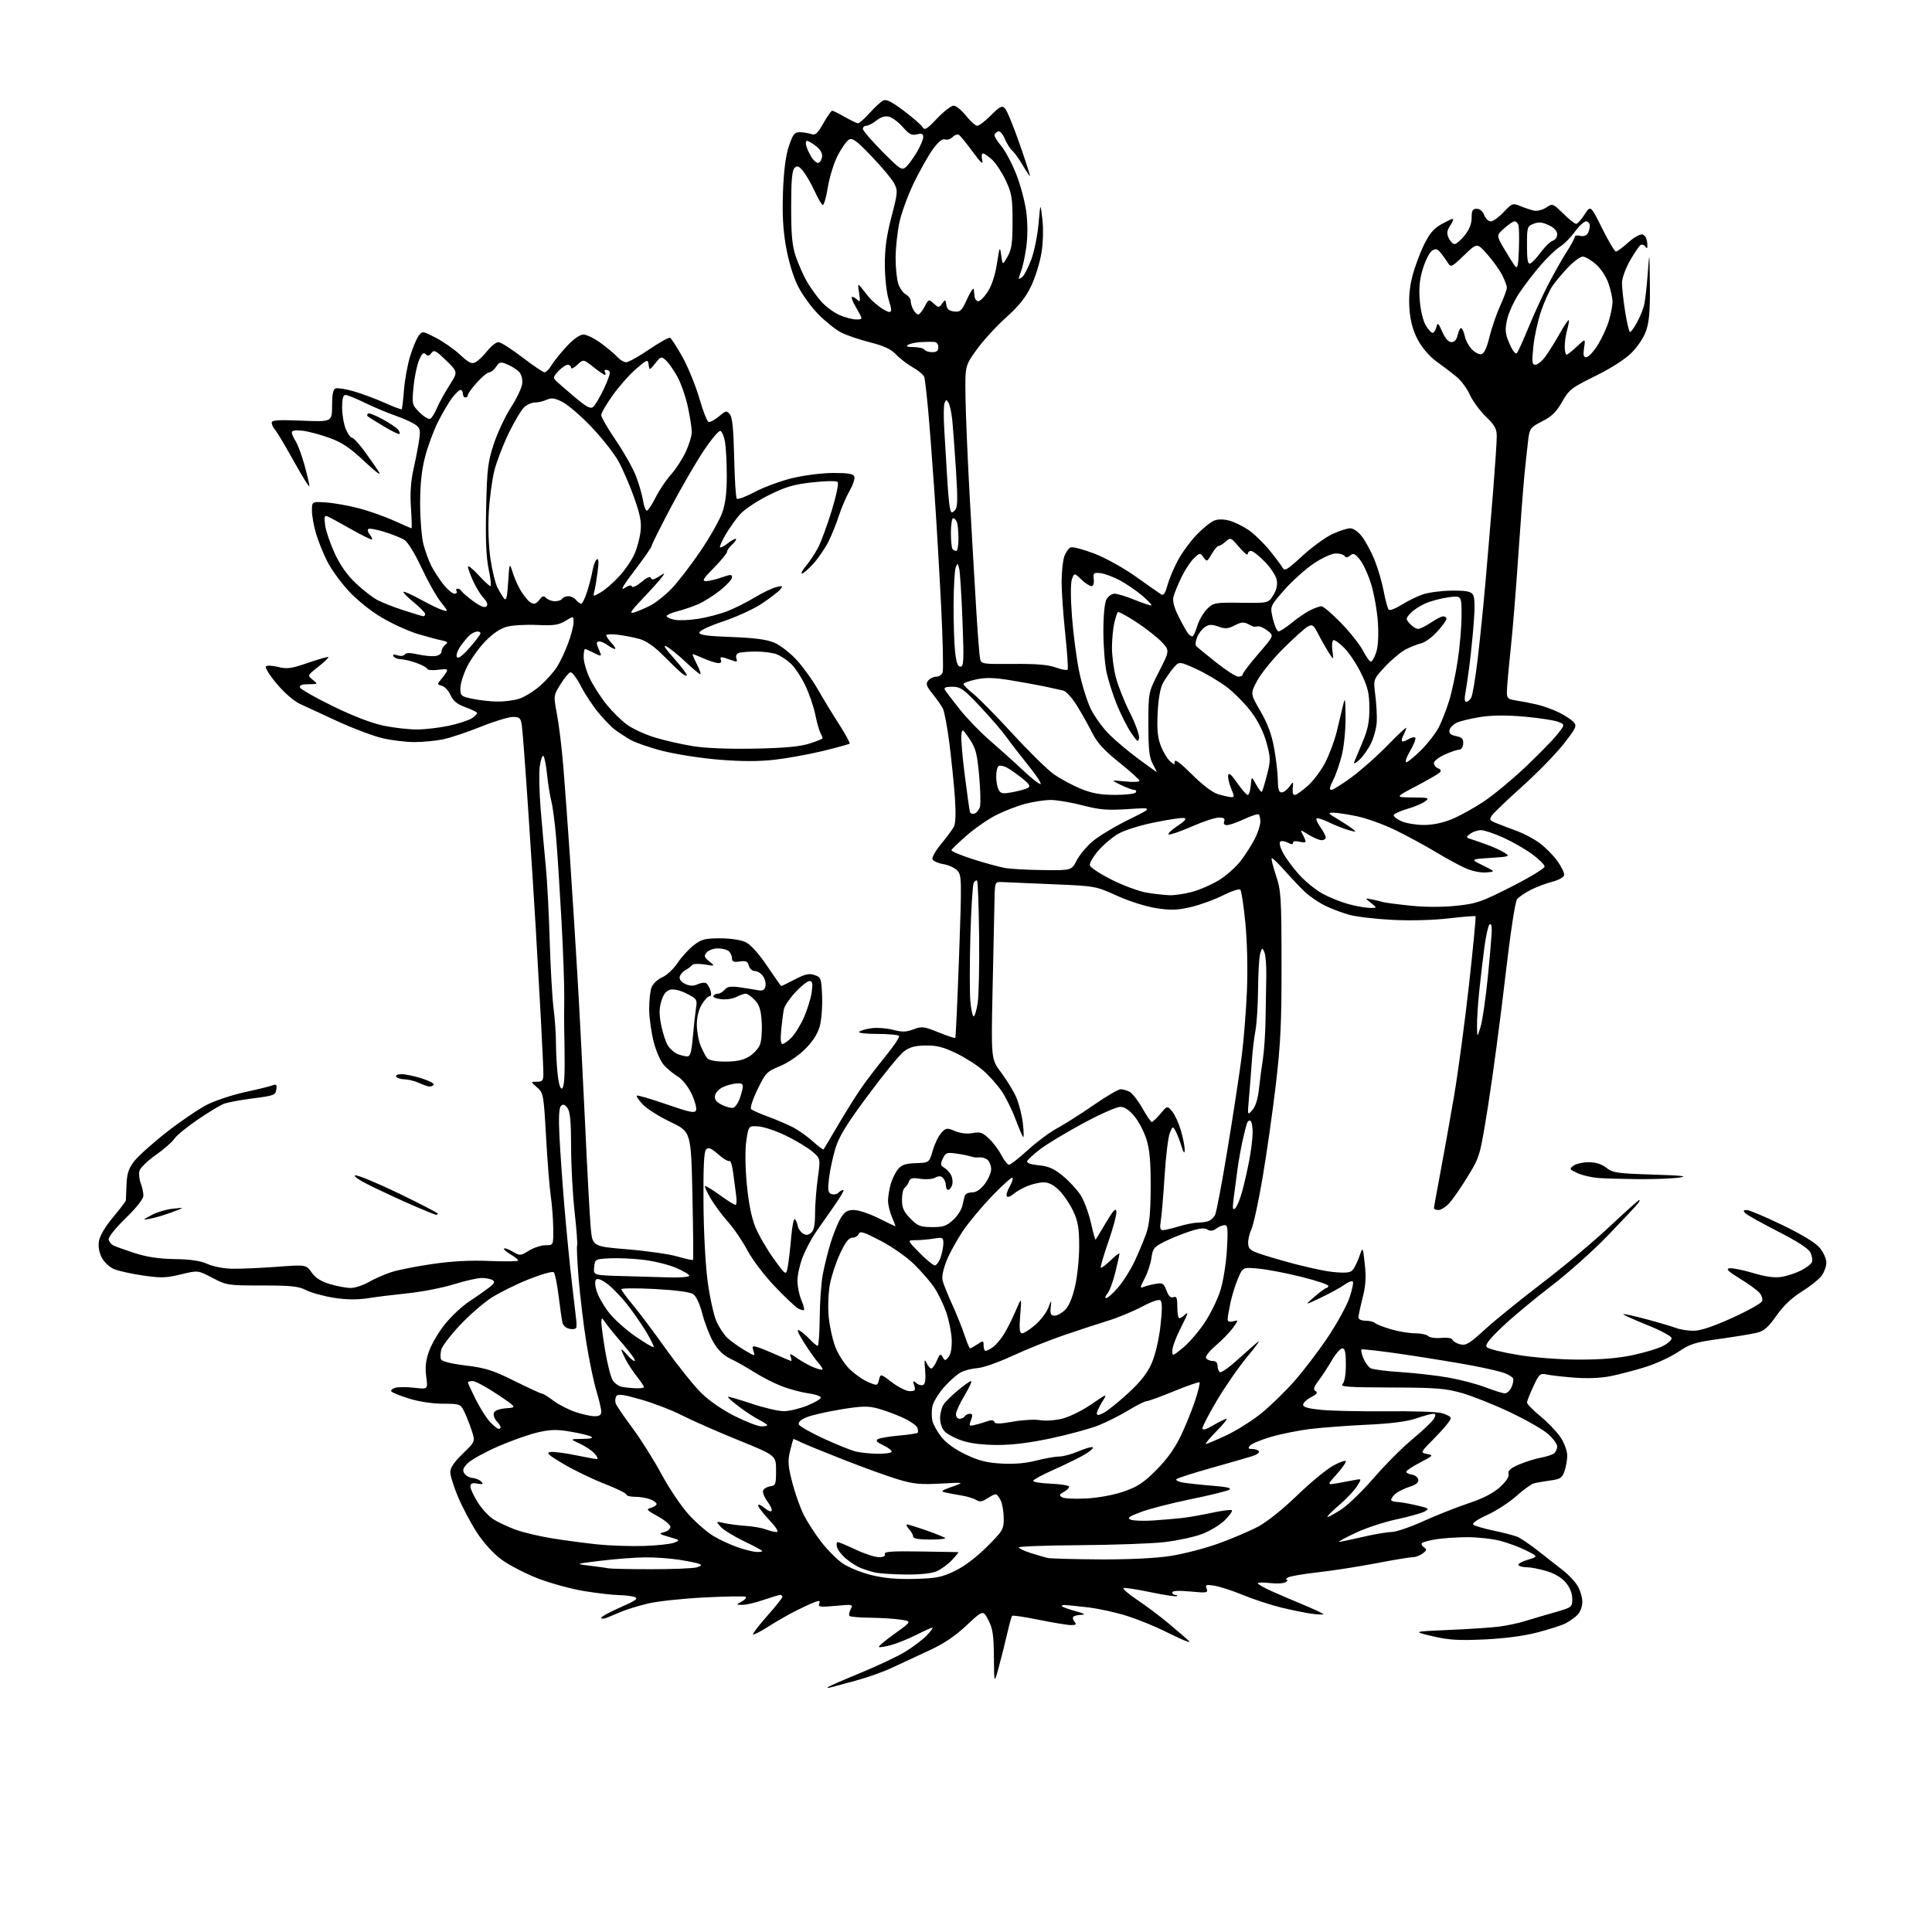 <?xml version="1.0" encoding="UTF-8" standalone="no"?>
<!-- Filename: 7f856ab863cb39026ed41855e342ae150452b5163177a6a6ff00af035754c309.svg -->
<!-- Created with https://svgstud.io -->
<svg
  version="1.1"
  xmlns="http://www.w3.org/2000/svg"
  xmlns:xlink="http://www.w3.org/1999/xlink"
  xmlns:svg="http://www.w3.org/2000/svg"
  xmlns:rdf="http://www.w3.org/1999/02/22-rdf-syntax-ns#"
  xmlns:cc="http://creativecommons.org/ns#"
  xmlns:dc="http://purl.org/dc/elements/1.1/"
  viewBox="0 0 768 768"
  width="768"
  height="768"
  role="img"
  aria-labelledby="titleID descID"
>
  <title id="titleID">lotus flowers drawn in old chinese style</title>
  <desc id="descID">AI-generated SVG illustration: lotus flowers drawn in old chinese style, created on https://svgstud.io</desc>

  <rect width="100%" height="100%" fill="white" />


  <path stroke="none" fill="black" fill-rule="evenodd" d="M330.50,670.69C329.40,671.00 328.73,671.01 329.00,670.71C329.27,670.42 335.06,667.89 341.84,665.10C348.63,662.31 356.73,658.48 359.84,656.59C362.96,654.70 366.82,651.76 368.44,650.07C370.05,648.38 371.05,647.00 370.66,647.00C370.26,647.00 367.36,648.31 364.20,649.90C361.04,651.50 356.50,653.33 354.12,653.97C351.74,654.61 349.60,654.93 349.35,654.69C349.11,654.44 351.97,652.05 355.70,649.38C362.50,644.51 362.50,644.51 358.00,643.83C355.52,643.46 350.09,643.11 345.92,643.07C341.75,643.03 338.05,642.72 337.70,642.37C337.35,642.02 337.56,640.83 338.15,639.71C339.21,637.75 339.04,637.71 332.15,638.35C326.04,638.92 325.14,638.80 325.64,637.49C326.13,636.23 325.79,636.13 323.68,636.93C322.27,637.47 318.83,639.06 316.03,640.49C313.23,641.91 308.44,644.66 305.38,646.62C302.33,648.57 299.62,649.95 299.36,649.69C299.10,649.43 301.61,646.15 304.94,642.40C308.27,638.65 311.00,635.22 311.00,634.79C311.00,634.35 310.62,634.00 310.16,634.00C309.69,634.00 306.70,634.90 303.50,636.00C300.30,637.10 296.52,637.98 295.09,637.96C292.50,637.93 292.50,637.93 294.89,636.61C296.20,635.88 296.87,635.05 296.39,634.75C295.90,634.46 288.52,634.58 280.00,635.01C271.48,635.45 261.46,636.51 257.76,637.39C254.05,638.26 249.32,639.69 247.26,640.57C245.19,641.45 242.49,642.57 241.25,643.06C240.01,643.55 239.00,643.57 239.00,643.11C239.00,642.65 242.43,640.77 246.63,638.94C252.60,636.34 253.85,635.46 252.38,634.88C251.35,634.47 248.47,634.11 246.00,634.07C243.53,634.03 237.31,633.31 232.19,632.48C227.08,631.65 218.75,629.36 213.69,627.40C208.64,625.43 202.10,622.02 199.17,619.82C196.01,617.44 192.09,613.11 189.54,609.16C187.18,605.50 183.84,599.19 182.12,595.15C180.41,591.10 179.00,586.63 179.00,585.21C179.00,583.43 180.54,581.15 183.99,577.82C188.98,573.01 188.98,573.01 187.38,568.26C186.49,565.64 185.14,562.26 184.36,560.75C183.03,558.15 182.56,558.00 176.08,558.00C172.01,558.00 166.54,557.18 162.65,555.97C159.04,554.86 155.85,553.56 155.55,553.09C155.26,552.61 156.03,551.96 157.26,551.64C158.49,551.31 161.89,551.33 164.80,551.67C170.11,552.29 170.11,552.29 169.43,547.20C168.93,543.42 169.23,540.79 170.61,536.98C171.62,534.15 174.49,529.32 176.98,526.25C179.46,523.18 183.75,519.18 186.50,517.37C189.25,515.57 192.77,513.10 194.33,511.90C196.49,510.23 196.84,509.52 195.83,508.87C195.10,508.41 193.15,508.02 191.50,508.02C189.85,508.01 184.90,509.13 180.50,510.50C176.10,511.88 168.00,513.47 162.50,514.05C157.00,514.62 149.70,515.52 146.28,516.06C142.01,516.72 137.78,516.68 132.78,515.90C128.78,515.28 123.83,513.93 121.79,512.89C118.68,511.31 115.83,511.00 104.14,511.00C90.56,511.00 90.06,510.92 84.45,507.97C78.69,504.94 78.69,504.94 71.90,506.59C66.04,508.02 63.95,508.08 56.80,507.03C52.24,506.36 47.07,505.22 45.32,504.49C43.55,503.75 41.39,501.72 40.46,499.92C39.39,497.86 38.99,495.47 39.34,493.31C39.67,491.26 41.88,487.54 44.94,483.88C47.72,480.55 50.02,477.53 50.04,477.16C50.07,476.80 50.18,473.99 50.29,470.92C50.46,466.54 51.11,464.55 53.31,461.66C54.86,459.63 60.71,454.38 66.31,450.00C71.92,445.61 79.20,440.68 82.50,439.04C85.80,437.40 92.55,435.18 97.50,434.11C102.45,433.04 107.33,431.84 108.34,431.44C109.85,430.85 110.12,431.14 109.84,433.10C109.52,435.32 108.84,435.57 100.50,436.63C95.55,437.26 90.33,438.24 88.90,438.81C87.47,439.37 82.82,442.20 78.56,445.09C74.31,447.97 70.13,451.40 69.28,452.70C68.43,454.00 65.08,456.92 61.84,459.19C58.61,461.46 55.72,464.28 55.42,465.45C55.13,466.62 55.36,468.83 55.94,470.35C56.53,471.88 57.00,474.09 57.00,475.26C57.00,476.59 54.33,479.99 49.94,484.26C45.91,488.18 43.01,491.81 43.19,492.71C43.36,493.58 44.17,494.63 45.00,495.06C45.83,495.48 49.65,496.85 53.50,498.10C58.41,499.69 63.19,500.41 69.50,500.51C75.79,500.60 79.70,501.19 82.50,502.45C84.81,503.50 89.03,504.30 92.50,504.35C95.80,504.39 103.71,504.05 110.08,503.57C121.66,502.71 121.66,502.71 123.88,505.83C125.44,508.02 127.64,509.41 131.23,510.48C134.05,511.31 137.74,511.99 139.43,511.99C141.12,511.98 144.37,510.91 146.66,509.60C148.94,508.29 152.99,506.52 155.66,505.66C158.32,504.81 165.68,503.35 172.00,502.44C179.77,501.32 187.15,500.93 194.75,501.26C200.94,501.52 206.00,501.44 206.00,501.08C206.00,500.72 204.62,499.62 202.93,498.62C201.24,497.62 200.09,496.58 200.36,496.31C200.64,496.03 202.19,496.59 203.82,497.55C206.68,499.24 206.89,499.23 210.26,497.15C212.17,495.97 215.15,495.00 216.87,495.00C220.00,495.00 220.00,495.00 219.92,488.25C219.87,484.54 219.43,478.80 218.94,475.50C218.45,472.20 217.61,461.62 217.07,452.00C216.11,434.96 216.01,434.44 213.49,432.25C210.89,430.00 210.89,430.00 213.44,430.00C215.66,430.00 216.00,429.57 216.00,426.75C216.00,424.96 215.55,415.18 215.00,405.00C214.45,394.82 213.53,378.62 212.97,369.00C212.41,359.38 211.05,338.00 209.94,321.50C208.84,305.00 207.71,290.04 207.42,288.25C206.97,285.41 206.53,285.00 203.86,285.00C202.18,285.00 196.46,286.74 191.15,288.88C185.84,291.01 179.12,293.26 176.20,293.88C173.29,294.49 168.11,294.99 164.70,294.99C161.29,294.98 155.57,294.28 152.00,293.44C148.43,292.60 140.55,289.64 134.50,286.87C128.45,284.09 121.60,280.92 119.27,279.83C116.77,278.65 112.97,275.36 109.97,271.77C107.18,268.43 105.26,265.34 105.70,264.90C106.15,264.45 108.35,264.56 110.60,265.13C114.12,266.02 115.77,265.79 122.42,263.49C126.68,262.03 130.33,260.99 130.54,261.20C130.74,261.41 128.94,263.14 126.53,265.04C122.15,268.50 122.15,268.50 124.32,270.23C126.48,271.94 126.47,271.96 122.67,271.98C120.07,271.99 118.95,272.40 119.21,273.25C119.41,273.94 125.32,277.30 132.32,280.72C140.40,284.66 147.78,287.49 152.49,288.47C156.57,289.31 162.52,289.99 165.71,289.98C168.89,289.97 174.60,289.31 178.39,288.51C182.18,287.70 186.38,286.32 187.73,285.44C189.07,284.56 189.88,283.55 189.52,283.19C189.16,282.83 186.98,281.85 184.68,281.00C181.69,279.91 180.10,278.58 179.10,276.32C178.33,274.58 176.79,272.92 175.66,272.62C173.79,272.13 173.75,271.93 175.15,270.29C176.00,269.31 177.06,267.87 177.50,267.10C178.16,265.96 177.54,265.80 174.20,266.25C171.95,266.55 169.96,266.38 169.79,265.86C169.62,265.35 167.68,264.29 165.49,263.51C163.29,262.73 160.51,262.07 159.31,262.04C158.10,262.02 156.81,261.50 156.43,260.89C155.97,260.14 156.47,260.01 158.00,260.50C159.28,260.91 160.53,260.76 160.90,260.16C161.35,259.44 162.93,259.42 165.97,260.10C168.39,260.65 171.53,260.96 172.94,260.80C174.42,260.63 175.50,259.86 175.50,259.00C175.50,258.18 176.17,256.97 177.00,256.33C178.26,255.35 178.01,255.06 175.50,254.55C173.85,254.21 169.57,253.06 166.00,251.99C162.43,250.91 156.10,248.04 151.94,245.60C147.49,243.00 142.01,238.62 138.65,234.99C135.51,231.60 131.65,226.27 130.08,223.16C128.51,220.05 126.50,215.06 125.61,212.07C124.73,209.08 124.00,204.99 124.00,202.99C124.00,199.34 124.00,199.34 129.75,199.75C132.91,199.97 138.78,201.03 142.79,202.09C146.80,203.15 153.05,205.36 156.68,207.01C160.31,208.65 163.42,210.00 163.59,210.00C163.76,210.00 163.66,206.29 163.35,201.75C162.96,195.92 163.29,191.30 164.48,186.00C165.40,181.88 166.40,176.63 166.69,174.35C167.17,170.75 166.92,169.99 164.82,168.61C163.48,167.74 159.94,166.18 156.95,165.14C153.95,164.10 148.61,161.85 145.07,160.13C141.54,158.41 138.05,157.00 137.32,157.00C136.40,157.00 136.00,158.53 136.00,162.03C136.00,164.80 136.65,168.62 137.45,170.53C138.25,172.44 139.36,174.00 139.92,174.00C140.48,174.00 142.67,176.36 144.80,179.25C146.92,182.14 149.51,185.85 150.55,187.50C151.75,189.40 149.70,187.93 144.94,183.47C139.15,178.02 135.98,175.90 130.97,174.07C127.41,172.77 122.59,171.49 120.25,171.22C117.41,170.90 116.00,171.13 116.00,171.91C116.00,172.55 116.69,174.12 117.53,175.40C118.37,176.68 119.94,180.93 121.03,184.85C122.11,188.77 123.00,192.54 122.99,193.24C122.99,193.93 120.24,189.55 116.89,183.50C113.54,177.45 110.17,171.79 109.40,170.92C108.63,170.05 108.00,168.75 108.00,168.03C108.00,167.00 110.53,166.83 120.00,167.22C132.00,167.71 132.00,167.71 132.00,161.33C132.00,156.81 132.41,154.78 133.38,154.41C134.14,154.11 137.41,154.63 140.63,155.56C143.86,156.49 149.38,158.55 152.91,160.13C156.43,161.72 159.48,162.86 159.68,162.66C159.87,162.46 160.29,159.02 160.59,155.01C160.90,151.00 162.00,144.97 163.04,141.60C164.08,138.23 165.60,134.58 166.41,133.49C167.87,131.52 167.95,131.53 173.27,134.28C176.24,135.82 180.57,138.85 182.91,141.03C186.39,144.28 187.49,144.81 189.05,143.97C190.10,143.41 192.20,141.39 193.72,139.48C195.25,137.57 197.23,136.00 198.13,136.00C199.02,136.00 203.28,138.70 207.58,142.00C211.89,145.30 215.89,148.00 216.49,148.00C217.08,148.00 218.31,146.75 219.21,145.21C220.12,143.68 222.84,140.31 225.25,137.71C228.02,134.74 230.49,133.00 231.94,133.00C233.20,133.00 236.33,134.54 238.88,136.41C241.44,138.29 244.38,140.77 245.42,141.91C246.46,143.06 248.03,144.00 248.92,144.00C249.80,144.00 253.86,141.74 257.94,138.98C262.01,136.21 265.78,134.09 266.31,134.27C266.83,134.44 269.10,137.94 271.36,142.03C273.61,146.13 276.61,153.50 278.02,158.42C279.43,163.34 281.07,167.52 281.67,167.72C282.26,167.92 284.10,166.94 285.76,165.55C288.52,163.23 288.88,163.15 290.13,164.66C291.12,165.85 291.59,170.61 291.84,181.90C292.03,190.48 292.50,197.83 292.89,198.24C293.27,198.65 296.53,197.43 300.12,195.52C303.71,193.61 310.44,191.15 315.07,190.03C319.77,188.91 326.95,188.01 331.28,188.01C337.12,188.00 339.20,188.36 339.61,189.43C339.92,190.22 339.05,192.81 337.69,195.18C336.34,197.56 334.44,201.97 333.47,205.00C332.51,208.03 330.64,212.65 329.33,215.29C328.01,217.92 325.32,221.86 323.35,224.04C321.38,226.22 319.33,228.00 318.79,228.00C318.26,228.00 319.01,226.59 320.46,224.87C321.91,223.14 324.06,219.88 325.24,217.62C326.41,215.35 328.83,208.78 330.61,203.00C332.43,197.07 333.47,192.11 332.98,191.61C332.47,191.09 328.32,191.14 322.97,191.74C315.50,192.57 312.30,193.51 305.52,196.87C300.89,199.17 295.87,202.52 294.17,204.46C292.50,206.36 289.92,209.98 288.44,212.51C286.97,215.03 285.97,217.30 286.23,217.56C286.48,217.82 287.91,217.07 289.40,215.90C290.89,214.73 292.31,213.98 292.56,214.23C292.81,214.47 292.11,215.50 291.01,216.49C289.90,217.49 289.00,218.79 289.00,219.37C289.00,219.96 286.65,222.81 283.78,225.72C279.48,230.08 278.93,231.00 280.66,231.00C281.81,231.00 284.61,230.34 286.87,229.54C290.44,228.28 291.00,228.28 291.00,229.52C291.00,230.31 288.85,232.65 286.22,234.73C283.60,236.80 279.66,239.27 277.47,240.21C275.29,241.15 271.59,242.41 269.25,243.00C266.91,243.59 265.00,244.45 265.00,244.91C265.00,245.37 266.41,246.03 268.12,246.37C269.84,246.72 274.12,246.54 277.64,245.98C281.16,245.42 286.39,244.03 289.27,242.90C292.15,241.76 296.98,239.33 300.00,237.50C303.02,235.66 306.85,233.83 308.50,233.41C311.22,232.74 311.37,232.83 310.13,234.33C309.38,235.25 306.12,237.76 302.90,239.91C299.68,242.06 292.75,245.25 287.52,246.99C282.01,248.83 278.00,250.71 278.00,251.46C278.00,252.44 281.19,252.88 290.75,253.22C299.82,253.55 304.73,254.19 307.75,255.45C310.12,256.44 314.09,259.52 316.75,262.43C319.36,265.30 323.07,270.44 325.00,273.86C326.93,277.27 330.68,283.45 333.35,287.59C336.02,291.74 337.99,295.34 337.74,295.60C337.48,295.85 332.69,297.17 327.09,298.53C321.49,299.88 312.85,301.45 307.88,302.01C301.68,302.72 294.80,302.71 285.96,302.00C278.88,301.43 268.76,299.86 263.48,298.52C258.19,297.18 252.21,295.08 250.18,293.86C248.16,292.63 245.48,290.86 244.24,289.92C243.00,288.97 240.16,286.02 237.92,283.35C235.69,280.68 232.52,275.88 230.88,272.68C229.24,269.48 227.36,267.04 226.70,267.26C226.04,267.48 224.26,269.65 222.75,272.09C220.01,276.53 220.01,276.53 221.42,284.01C222.20,288.13 223.32,297.35 223.91,304.50C224.50,311.65 225.67,327.62 226.51,340.00C227.34,352.38 228.69,373.52 229.49,387.00C230.30,400.48 231.67,427.02 232.55,445.98C233.42,464.95 234.44,483.85 234.82,487.97C235.50,495.48 235.50,495.48 249.50,496.63C257.20,497.27 266.12,498.55 269.32,499.49C272.53,500.42 275.30,501.03 275.48,500.84C275.66,500.65 275.56,489.12 275.25,475.21C274.70,449.91 274.70,449.91 266.60,446.04C262.14,443.91 257.18,440.78 255.57,439.09C253.96,437.40 252.86,435.80 253.13,435.54C253.39,435.27 258.67,436.81 264.87,438.95C274.29,442.22 276.21,442.61 276.70,441.35C277.01,440.52 276.23,437.62 274.95,434.89C273.60,432.02 271.33,429.13 269.55,428.03C267.85,426.98 265.38,424.97 264.05,423.55C262.67,422.09 260.87,418.08 259.87,414.24C258.91,410.53 258.09,404.72 258.06,401.32C258.03,397.91 258.45,393.95 258.99,392.52C259.55,391.06 261.43,389.28 263.24,388.49C265.03,387.72 267.78,385.15 269.35,382.79C270.92,380.43 273.81,377.26 275.76,375.75C278.86,373.36 280.22,373.00 286.26,373.00C290.37,373.00 294.49,373.61 296.37,374.51C298.39,375.46 301.52,378.93 304.94,384.01C307.91,388.40 310.45,392.00 310.58,392.00C310.71,392.00 313.13,390.80 315.97,389.33C320.11,387.18 321.65,386.84 323.81,387.60C326.36,388.49 326.52,388.92 326.80,396.02C326.97,400.13 326.54,405.52 325.86,408.00C325.02,410.98 323.07,414.02 320.05,417.03C317.45,419.63 313.14,422.54 310.00,423.83C304.82,425.95 304.30,426.49 301.11,433.10C299.17,437.10 298.10,440.47 298.61,440.93C299.10,441.38 302.11,442.71 305.30,443.88C308.48,445.05 312.89,446.92 315.09,448.05C317.29,449.17 320.88,451.71 323.07,453.68C325.26,455.66 327.20,457.10 327.38,456.89C327.56,456.68 330.07,452.47 332.96,447.53C335.85,442.60 339.92,436.08 342.00,433.03C344.07,429.99 348.51,424.16 351.84,420.08C355.18,416.00 357.68,412.29 357.40,411.83C357.11,411.37 353.22,411.00 348.74,411.00C344.05,411.00 341.00,410.63 341.55,410.13C342.07,409.65 344.30,409.02 346.50,408.72C348.70,408.43 352.52,408.72 355.00,409.37C358.61,410.32 360.21,410.28 363.11,409.18C366.43,407.92 367.23,408.01 373.06,410.37C376.55,411.78 379.56,412.78 379.74,412.59C379.93,412.40 380.61,397.81 381.24,380.17C382.33,349.85 382.30,347.99 380.61,346.12C379.63,345.03 377.10,343.85 374.99,343.50C372.88,343.14 370.93,342.27 370.66,341.56C370.39,340.85 371.96,338.10 374.15,335.44C376.34,332.79 378.61,329.73 379.19,328.64C379.87,327.38 380.01,323.20 379.59,317.08C379.22,311.81 378.24,302.14 377.41,295.58C376.57,289.03 375.39,282.73 374.78,281.58C374.17,280.44 372.33,277.82 370.69,275.78C368.21,272.68 367.92,271.80 368.98,270.53C369.67,269.69 371.10,269.00 372.15,269.00C373.20,269.00 374.35,268.25 374.71,267.32C375.06,266.40 374.80,254.59 374.12,241.07C373.44,227.56 372.24,207.05 371.44,195.50C370.65,183.95 369.53,169.32 368.95,163.00C368.37,156.68 367.69,150.79 367.44,149.93C367.18,149.06 365.17,147.34 362.97,146.10C360.77,144.86 357.73,142.54 356.23,140.94C354.23,138.81 351.46,137.51 345.83,136.08C341.61,135.00 336.44,133.24 334.33,132.16C332.22,131.07 328.17,127.84 325.32,124.96C322.48,122.09 318.78,116.96 317.11,113.56C315.27,109.84 313.42,103.65 312.42,97.95C311.24,91.14 310.92,85.00 311.26,76.00C311.59,67.50 312.35,61.74 313.62,58.00C315.24,53.26 315.85,52.51 318.00,52.56C319.38,52.59 321.40,52.93 322.50,53.30C324.15,53.86 325.00,53.09 327.31,48.99C328.85,46.25 330.43,44.01 330.81,44.01C331.19,44.02 333.46,45.14 335.85,46.51C338.25,47.88 340.61,49.00 341.10,49.00C341.60,49.00 343.65,47.18 345.67,44.95C347.68,42.72 350.08,40.49 351.01,39.99C352.29,39.31 354.30,40.30 359.32,44.08C362.96,46.82 366.33,49.77 366.81,50.63C367.53,51.91 368.55,51.27 372.51,47.09C375.16,44.29 378.12,42.00 379.08,42.00C380.04,42.00 382.26,43.80 384.00,46.00C385.74,48.20 387.75,50.00 388.47,50.00C389.18,50.00 391.64,48.13 393.93,45.83C397.52,42.25 398.29,41.87 399.49,43.08C400.26,43.86 402.89,50.24 405.33,57.25C407.77,64.26 409.61,70.00 409.42,70.00C409.24,70.00 407.92,68.01 406.50,65.58C405.07,63.16 403.23,60.60 402.40,59.91C401.57,59.22 400.24,57.12 399.46,55.24C398.67,53.36 397.49,52.00 396.83,52.22C396.17,52.44 395.49,53.05 395.32,53.56C395.14,54.08 396.32,56.04 397.93,57.92C399.54,59.80 402.25,64.87 403.95,69.19C405.66,73.50 407.47,80.32 407.98,84.33C408.55,88.81 408.54,94.15 407.97,98.19C407.46,101.80 406.58,105.97 406.02,107.44C405.46,108.92 405.00,110.38 405.00,110.69C405.00,110.99 405.63,110.73 406.39,110.09C407.15,109.46 408.75,106.34 409.94,103.16C411.13,99.98 412.43,93.58 412.84,88.94C413.58,80.50 413.58,80.50 414.35,87.02C414.80,90.93 414.67,96.33 414.00,100.49C413.39,104.32 411.55,110.25 409.91,113.69C407.73,118.26 405.06,121.60 399.92,126.21C396.07,129.67 390.83,135.40 388.27,138.94C383.62,145.38 383.62,145.38 383.80,157.94C383.90,164.85 384.65,182.65 385.48,197.50C386.30,212.35 387.46,232.38 388.05,242.00C388.63,251.62 389.32,260.52 389.58,261.76C390.03,263.97 390.32,264.02 402.77,263.92C411.97,263.84 416.67,264.24 419.72,265.35C422.05,266.20 424.16,266.56 424.41,266.15C424.66,265.74 424.23,259.35 423.45,251.95C422.66,244.55 422.02,235.30 422.01,231.40C422.01,227.49 422.48,222.92 423.07,221.23C423.66,219.54 424.81,217.90 425.63,217.59C426.44,217.28 430.69,218.40 435.06,220.08C439.61,221.84 446.73,225.81 451.75,229.39C456.56,232.83 461.04,235.96 461.70,236.35C462.51,236.83 463.28,235.66 464.04,232.78C464.67,230.43 466.51,226.00 468.13,222.95C469.74,219.89 473.12,215.25 475.63,212.64C478.13,210.02 481.31,207.45 482.69,206.93C484.31,206.31 486.48,206.34 488.85,207.01C490.86,207.57 494.28,209.27 496.45,210.78C498.63,212.30 502.30,215.85 504.61,218.69C506.92,221.53 509.26,224.64 509.80,225.61C510.67,227.16 511.60,226.62 517.64,221.05C521.41,217.57 526.75,213.67 529.50,212.37C532.25,211.08 535.49,210.02 536.70,210.01C538.03,210.00 539.91,211.33 541.46,213.36C542.87,215.21 545.10,219.38 546.42,222.61C547.73,225.85 549.36,231.43 550.04,235.00C550.72,238.57 551.61,241.88 552.02,242.34C552.43,242.79 554.67,241.97 557.00,240.50C559.33,239.03 563.09,237.17 565.36,236.36C567.64,235.54 572.83,234.84 576.90,234.79C582.53,234.72 584.58,235.07 585.44,236.26C586.24,237.34 586.36,240.78 585.83,247.66C585.42,253.07 584.59,261.10 584.00,265.50C583.41,269.90 582.69,274.74 582.39,276.25C582.07,277.84 582.28,279.00 582.89,279.00C583.46,279.00 584.35,278.21 584.86,277.25C585.37,276.29 586.52,269.43 587.40,262.00C588.28,254.57 589.70,240.62 590.54,231.00C591.38,221.38 592.72,205.40 593.52,195.50C594.31,185.60 594.97,175.77 594.98,173.66C595.00,170.43 594.31,169.15 590.61,165.56C588.20,163.21 585.35,159.31 584.27,156.89C583.20,154.46 580.79,151.23 578.91,149.70C577.04,148.16 573.48,145.45 571.00,143.67C568.30,141.73 565.38,138.35 563.69,135.23C561.74,131.61 560.71,127.97 560.32,123.26C559.93,118.62 560.27,114.46 561.39,110.00C562.30,106.42 564.36,100.78 565.98,97.46C568.18,92.93 569.91,90.86 572.85,89.21C575.01,87.99 577.10,87.00 577.50,87.00C577.90,87.00 577.46,88.18 576.51,89.62C575.15,91.70 575.02,92.74 575.87,94.62C576.47,95.93 577.53,97.00 578.23,97.00C578.93,97.00 580.74,95.45 582.25,93.55C584.09,91.25 585.00,88.93 585.00,86.55C585.00,83.65 585.37,83.00 587.02,83.00C588.26,83.00 589.42,83.97 590.00,85.50C590.52,86.87 591.70,88.00 592.61,88.00C593.52,88.00 595.83,86.34 597.73,84.32C601.06,80.79 601.34,80.69 604.35,81.92C606.08,82.63 608.51,83.43 609.75,83.72C611.00,84.00 613.16,83.47 614.61,82.52C617.20,80.82 617.26,80.84 621.40,84.90C623.70,87.16 626.01,88.99 626.54,88.99C627.07,88.98 628.58,87.31 629.90,85.27C632.30,81.57 632.30,81.57 636.87,90.79C639.39,95.85 641.86,100.00 642.35,100.00C642.85,100.00 645.03,98.40 647.20,96.44C649.37,94.48 651.89,93.02 652.82,93.20C653.86,93.40 654.61,94.65 654.79,96.51C654.99,98.60 654.80,99.09 654.15,98.12C653.64,97.36 652.75,97.04 652.17,97.39C651.60,97.75 649.71,100.51 647.99,103.52C646.27,106.53 644.82,110.46 644.77,112.25C644.73,114.04 645.28,119.21 646.00,123.75C646.72,128.29 647.61,132.00 647.97,132.00C648.33,132.00 649.56,130.31 650.69,128.25C651.82,126.19 653.09,123.15 653.51,121.50C653.93,119.85 654.59,114.22 654.98,109.00C655.69,99.50 655.69,99.50 655.85,113.07C655.96,123.22 655.60,127.83 654.40,131.34C653.46,134.11 651.04,137.79 648.54,140.27C645.96,142.84 640.30,146.46 634.11,149.50C624.67,154.14 623.72,154.88 620.97,159.73C618.69,163.75 616.85,165.55 613.06,167.47C608.54,169.76 608.08,170.32 607.56,174.23C607.26,176.58 606.56,183.00 606.01,188.50C605.47,194.00 604.34,208.85 603.50,221.50C602.66,234.15 601.30,250.75 600.48,258.38C599.67,266.01 599.00,273.53 599.00,275.08C599.00,277.58 599.43,277.97 602.75,278.47C604.81,278.77 608.52,279.49 611.00,280.07C613.48,280.65 617.42,282.07 619.76,283.24C622.10,284.41 624.70,286.12 625.54,287.04C626.92,288.57 626.55,289.37 621.54,295.77C618.51,299.64 611.19,307.16 605.26,312.48C599.34,317.79 593.88,323.00 593.13,324.07C591.88,325.83 592.05,326.12 595.13,327.34C596.98,328.07 600.60,329.45 603.17,330.39C605.74,331.34 609.68,333.43 611.92,335.06C614.16,336.68 617.36,339.89 619.03,342.20C620.70,344.51 621.94,347.07 621.78,347.88C621.63,348.71 619.49,349.89 617.00,350.53C614.52,351.16 610.67,352.62 608.43,353.77C606.20,354.92 603.79,356.55 603.08,357.41C602.30,358.35 600.42,370.71 598.33,388.73C596.43,405.10 593.40,427.78 591.60,439.11C588.31,459.72 588.31,459.72 583.48,467.61C580.83,471.95 577.52,476.74 576.14,478.25C574.76,479.76 572.81,481.00 571.81,481.00C570.82,481.00 570.01,480.66 570.01,480.25C570.02,479.84 571.14,473.65 572.50,466.50C573.85,459.35 576.31,445.62 577.96,436.00C579.60,426.38 582.29,406.37 583.94,391.55C585.58,376.73 586.77,364.43 586.56,364.23C586.36,364.03 581.54,364.41 575.85,365.07C569.66,365.79 560.68,366.03 553.50,365.66C546.90,365.33 539.18,364.42 536.34,363.64C533.50,362.86 529.11,361.20 526.59,359.94C524.07,358.68 520.54,356.27 518.74,354.57C516.95,352.88 513.34,349.07 510.71,346.11C508.09,343.15 505.75,340.92 505.51,341.15C505.28,341.39 506.05,344.49 507.23,348.04C509.23,354.03 509.39,356.57 509.43,383.00C509.46,406.56 509.07,414.88 507.18,431.00C505.92,441.73 503.56,458.38 501.92,468.00C500.29,477.62 498.26,486.98 497.41,488.78C496.57,490.59 496.01,493.24 496.19,494.68C496.48,497.12 497.37,497.54 510.00,501.17C517.42,503.31 526.44,505.32 530.02,505.65C535.11,506.12 536.82,505.93 537.78,504.77C538.45,503.96 539.62,501.54 540.38,499.39C541.75,495.50 541.75,495.50 542.52,502.50C543.11,507.80 542.90,511.07 541.64,516.00C540.73,519.58 539.99,523.06 539.99,523.75C540.00,524.45 541.23,525.00 542.80,525.00C544.34,525.00 546.03,525.41 546.55,525.91C547.07,526.41 549.94,527.53 552.93,528.41C555.92,529.28 560.22,530.00 562.48,530.00C564.75,530.00 567.10,530.50 567.71,531.11C568.33,531.73 570.66,532.05 572.89,531.84C575.36,531.60 577.13,531.90 577.40,532.60C577.64,533.23 579.02,534.04 580.47,534.40C582.73,534.97 584.13,534.13 590.30,528.47C594.26,524.85 604.48,516.56 613.00,510.06C621.52,503.56 633.59,493.46 639.80,487.62C646.02,481.78 651.36,477.00 651.68,477.00C651.99,477.00 651.63,477.76 650.87,478.69C650.12,479.62 644.77,485.28 639.00,491.27C633.23,497.26 623.10,506.29 616.50,511.32C609.90,516.36 601.23,523.59 597.24,527.38C591.91,532.44 590.25,534.60 591.00,535.50C591.56,536.18 597.08,537.56 603.26,538.58C609.92,539.67 619.80,540.44 627.50,540.46C636.38,540.49 643.19,539.93 649.00,538.69C653.67,537.70 659.08,536.08 661.00,535.09C662.92,534.11 664.50,532.70 664.50,531.96C664.50,531.20 660.26,528.92 654.71,526.68C649.33,524.52 645.08,522.59 645.27,522.39C645.47,522.20 649.65,523.12 654.56,524.44C659.48,525.76 664.77,527.33 666.32,527.92C667.86,528.51 670.96,529.00 673.20,529.00C675.96,529.00 680.91,527.35 688.58,523.88C694.79,521.06 700.14,518.07 700.46,517.24C700.78,516.40 700.27,514.85 699.33,513.81C698.38,512.76 694.88,510.25 691.55,508.22C687.07,505.49 685.99,504.44 687.40,504.17C688.44,503.96 692.65,504.79 696.75,506.01C701.93,507.55 705.42,508.03 708.19,507.58C710.39,507.23 713.89,506.08 715.97,505.02C718.05,503.95 719.99,502.46 720.29,501.69C720.59,500.92 720.30,499.21 719.66,497.89C718.89,496.31 714.52,493.47 706.73,489.50C700.26,486.20 694.43,482.94 693.78,482.25C692.86,481.28 692.99,481.00 694.37,481.00C695.35,481.00 701.67,483.66 708.42,486.92C716.24,490.70 721.65,493.99 723.35,496.00C724.83,497.76 726.00,500.38 726.00,501.94C726.00,503.48 725.08,505.90 723.95,507.33C722.83,508.76 719.30,511.54 716.12,513.50C712.29,515.87 708.93,519.07 706.16,523.00C702.82,527.74 701.23,529.11 698.24,529.82C696.18,530.32 689.55,531.40 683.50,532.24C673.82,533.58 671.86,534.19 667.18,537.36C664.26,539.34 658.41,542.05 654.18,543.38C649.96,544.71 643.66,546.36 640.18,547.05C636.20,547.83 630.83,548.04 625.68,547.63C621.18,547.27 616.27,546.71 614.76,546.37C612.23,545.82 611.82,546.19 609.52,551.13C608.14,554.09 607.02,556.97 607.01,557.54C607.00,558.12 609.43,560.59 612.40,563.04C615.37,565.49 618.97,569.28 620.40,571.45C621.83,573.62 623.00,576.82 623.00,578.55C623.00,580.28 622.51,583.10 621.92,584.80C620.97,587.51 620.25,587.98 616.17,588.53C613.60,588.88 610.68,589.40 609.68,589.67C608.69,589.95 605.55,592.23 602.72,594.75C599.89,597.26 594.69,600.63 591.16,602.23C587.38,603.94 585.11,605.51 585.63,606.03C586.13,606.53 589.68,607.59 593.54,608.40C597.39,609.21 601.66,610.31 603.02,610.84C604.39,611.37 608.26,613.98 611.63,616.65C615.00,619.32 619.42,622.79 621.46,624.36C623.49,625.93 626.02,628.63 627.08,630.36C628.13,632.09 628.99,634.96 629.00,636.75C629.00,638.64 628.19,640.81 627.05,641.95C625.98,643.02 623.84,644.54 622.30,645.33C620.76,646.11 615.67,647.75 611.00,648.95C605.59,650.35 597.92,651.35 589.91,651.71C579.69,652.17 575.85,651.93 569.41,650.41C561.50,648.55 561.50,648.55 576.00,647.93C583.98,647.59 592.98,646.99 596.00,646.59C599.02,646.20 603.52,645.24 606.00,644.47C608.48,643.70 613.76,642.14 617.75,641.01C624.92,638.96 625.00,638.91 625.00,635.55C625.00,633.36 624.08,631.07 622.42,629.09C620.79,627.15 617.99,625.48 614.74,624.52C611.93,623.68 608.40,623.00 606.88,623.00C605.36,623.00 603.88,622.62 603.59,622.15C603.30,621.68 604.96,620.73 607.27,620.04C611.48,618.78 611.48,618.78 606.76,616.38C604.17,615.07 599.47,613.32 596.32,612.49C593.16,611.67 587.19,611.03 583.04,611.06C578.89,611.09 573.36,611.47 570.74,611.90C568.12,612.33 565.66,613.01 565.27,613.40C564.88,613.79 565.22,614.54 566.03,615.07C567.28,615.90 567.22,616.25 565.56,617.52C564.49,618.33 562.72,619.00 561.61,619.00C560.51,619.00 553.96,620.09 547.06,621.42C540.15,622.74 529.78,624.36 524.02,625.00C518.25,625.64 512.85,626.56 512.02,627.05C511.18,627.54 510.95,627.96 511.50,627.98C512.05,628.01 511.85,628.44 511.05,628.95C510.26,629.45 507.45,629.60 504.80,629.29C502.16,628.98 500.00,629.02 500.00,629.37C500.00,629.73 502.36,631.10 505.25,632.40C508.14,633.71 513.99,636.22 518.25,637.98C522.51,639.75 526.00,641.40 526.00,641.65C526.00,641.91 523.86,641.83 521.25,641.46C518.64,641.10 513.11,639.96 508.98,638.94C504.84,637.91 498.12,635.70 494.05,634.02C489.98,632.34 484.92,630.69 482.80,630.35C479.40,629.81 479.04,629.94 479.65,631.53C480.28,633.18 479.79,633.27 473.17,632.65C468.58,632.23 466.00,632.35 466.00,632.99C466.00,633.55 466.52,634.00 467.17,634.00C467.81,634.00 468.11,634.23 467.83,634.50C467.56,634.78 462.93,634.08 457.54,632.96C452.16,631.83 447.27,631.08 446.67,631.28C446.07,631.48 448.49,633.59 452.04,635.96C455.59,638.34 461.20,642.55 464.50,645.31C467.80,648.08 471.18,650.96 472.00,651.73C473.30,652.93 473.16,652.99 471.00,652.16C469.62,651.63 465.73,649.81 462.35,648.12C458.97,646.43 452.67,643.89 448.35,642.47C444.03,641.05 436.90,639.47 432.50,638.95C428.10,638.44 423.86,638.01 423.08,638.01C422.30,638.00 421.93,638.26 422.25,638.58C422.57,638.90 425.01,639.76 427.67,640.49C431.05,641.42 431.73,641.85 429.92,641.91C428.50,641.96 427.04,642.30 426.68,642.66C426.31,643.02 426.52,643.92 427.13,644.66C428.01,645.72 427.73,646.00 425.76,646.00C424.40,646.00 418.68,645.06 413.06,643.92C407.44,642.77 402.62,642.05 402.35,642.32C402.08,642.58 401.22,645.66 400.43,649.15C399.64,652.64 398.13,658.65 397.09,662.50C395.18,669.50 395.18,669.50 395.09,658.78C395.02,649.94 394.63,647.35 392.89,644.02C390.78,639.97 390.78,639.97 384.18,646.15C379.51,650.52 375.09,653.46 369.04,656.23C364.34,658.39 357.80,661.43 354.50,662.99C351.20,664.55 344.90,666.80 340.50,667.98C336.10,669.17 331.60,670.39 330.50,670.69zM363.50,627.64C372.14,627.42 374.32,627.00 379.50,624.52C383.24,622.73 388.04,619.12 392.25,614.93C398.61,608.59 399.00,607.95 399.00,603.65C399.00,601.14 398.48,597.95 397.84,596.55C397.20,595.15 396.29,594.00 395.80,594.00C395.32,594.00 393.78,594.76 392.37,595.68C390.39,596.98 389.40,597.11 388.03,596.25C387.05,595.64 384.50,594.86 382.37,594.51C380.24,594.17 377.38,593.63 376.00,593.32C373.78,592.82 374.06,592.56 378.50,590.99C383.50,589.22 383.50,589.22 373.89,589.75C365.80,590.19 363.10,589.92 356.89,588.05C352.82,586.82 343.20,583.34 335.50,580.32C327.80,577.30 320.19,574.19 318.60,573.41C317.00,572.64 315.58,572.00 315.45,572.00C315.31,572.00 314.69,574.14 314.07,576.75C313.11,580.77 313.25,582.71 314.94,589.30C316.04,593.59 318.08,599.35 319.46,602.11C320.85,604.87 323.97,609.71 326.39,612.86C328.82,616.01 332.65,619.87 334.91,621.44C337.17,623.00 342.28,625.10 346.26,626.09C351.36,627.36 356.46,627.82 363.50,627.64zM359.78,625.90C354.68,625.84 349.15,625.45 347.50,625.02C345.85,624.60 343.35,623.79 341.94,623.22C340.54,622.66 338.00,621.03 336.31,619.61C334.62,618.19 333.00,616.12 332.71,615.01C332.42,613.91 332.55,613.00 333.00,613.00C333.45,613.00 336.67,614.35 340.16,616.00C343.65,617.65 347.79,619.00 349.36,619.00C351.23,619.00 352.05,618.57 351.73,617.75C351.36,616.78 354.51,616.55 365.88,616.74C373.92,616.87 380.70,616.98 380.94,616.99C381.18,617.00 380.05,618.41 378.44,620.12C376.82,621.84 374.05,623.87 372.28,624.62C370.25,625.49 365.66,625.96 359.78,625.90zM259.00,623.78C267.52,623.79 275.62,623.46 277.00,623.04C278.85,622.47 279.11,622.12 278.00,621.67C277.18,621.33 273.57,620.60 270.00,620.04C266.43,619.47 260.35,619.04 256.50,619.07C252.65,619.11 244.78,619.70 239.00,620.40C228.50,621.67 228.50,621.67 234.50,622.40C237.80,622.80 241.18,623.27 242.00,623.45C242.82,623.62 250.47,623.78 259.00,623.78zM437.00,619.88C448.58,619.95 459.07,619.45 465.05,618.55C470.30,617.76 479.01,615.51 484.39,613.56C489.78,611.62 496.87,608.59 500.17,606.83C503.66,604.97 510.09,599.82 515.63,594.45C520.84,589.39 527.34,584.05 530.06,582.57C532.77,581.09 535.00,580.35 535.00,580.93C535.00,581.52 533.31,583.87 531.25,586.15C527.50,590.31 527.50,590.31 531.50,589.62C533.70,589.24 536.82,588.67 538.42,588.35C541.34,587.77 541.34,587.77 539.38,590.87C538.30,592.57 535.04,596.00 532.13,598.48C529.22,600.97 527.25,603.00 527.75,603.00C528.25,603.00 530.80,601.58 533.42,599.85C536.04,598.11 541.79,592.51 546.20,587.39C550.60,582.28 557.54,575.34 561.61,571.97C565.68,568.61 569.47,564.99 570.04,563.93C570.83,562.46 570.74,562.00 569.69,562.00C568.93,562.00 565.88,562.83 562.91,563.85C559.23,565.10 552.99,565.90 543.43,566.35C535.69,566.71 525.56,567.47 520.93,568.03C516.29,568.60 509.24,570.01 505.25,571.17C501.27,572.34 497.50,573.90 496.88,574.65C496.00,575.71 496.20,576.00 497.82,576.00C498.95,576.00 500.14,576.41 500.45,576.92C500.76,577.43 499.55,578.30 497.76,578.86C495.97,579.43 488.65,581.53 481.50,583.54C474.35,585.55 468.13,587.55 467.68,587.97C467.22,588.40 468.35,589.01 470.18,589.33C472.00,589.65 477.27,590.22 481.88,590.59C487.97,591.09 489.79,591.54 488.55,592.23C487.61,592.76 480.69,594.45 473.17,595.99C465.65,597.53 456.81,599.81 453.52,601.05C448.62,602.91 447.90,603.45 449.52,604.10C450.61,604.53 454.65,604.67 458.50,604.41C462.35,604.15 467.52,603.70 470.00,603.42C472.48,603.14 477.79,602.21 481.80,601.34C485.82,600.48 489.37,600.04 489.69,600.35C490.01,600.67 488.74,602.45 486.88,604.31C485.02,606.16 480.91,608.65 477.73,609.83C474.56,611.02 467.82,612.45 462.76,613.03C457.69,613.60 442.62,614.14 429.27,614.23C415.92,614.32 405.00,614.72 405.00,615.11C405.00,615.51 407.14,616.52 409.75,617.36C412.36,618.19 415.40,619.07 416.50,619.32C417.60,619.57 426.82,619.82 437.00,619.88zM300.75,616.93C301.99,616.97 303.00,616.81 303.00,616.57C303.00,616.33 299.72,614.56 295.71,612.64C291.71,610.71 287.54,608.13 286.46,606.91C284.50,604.69 284.50,604.69 288.00,605.47C289.93,605.89 293.78,606.39 296.57,606.57C299.35,606.76 302.87,607.38 304.38,607.95C305.89,608.53 307.84,609.00 308.70,609.00C309.71,609.00 308.59,607.20 305.54,603.93C302.93,601.15 301.07,598.60 301.39,598.27C301.72,597.95 302.89,598.50 304.00,599.50C305.11,600.50 306.32,601.02 306.69,600.65C307.06,600.28 306.34,598.60 305.10,596.92C303.86,595.24 303.07,593.25 303.36,592.51C303.64,591.76 304.92,591.01 306.19,590.83C308.31,590.53 308.50,590.01 308.50,584.53C308.50,578.57 308.50,578.57 293.50,572.48C285.25,569.14 275.24,564.73 271.25,562.69C267.26,560.64 259.90,557.80 254.89,556.36C247.68,554.29 245.61,554.02 244.98,555.03C244.54,555.74 244.44,557.03 244.76,557.91C245.08,558.78 248.07,563.18 251.42,567.68C254.76,572.18 259.98,580.46 263.00,586.09C266.02,591.71 270.93,598.97 273.90,602.20C276.87,605.44 281.34,609.29 283.83,610.74C286.32,612.20 290.64,614.18 293.43,615.13C296.22,616.08 299.51,616.89 300.75,616.93zM256.00,614.54C261.23,614.37 266.62,613.78 268.00,613.24C270.41,612.28 270.33,612.19 266.00,610.96C261.94,609.81 261.74,609.63 264.00,609.05C265.38,608.70 266.50,607.76 266.50,606.96C266.50,606.16 264.25,604.27 261.50,602.76C257.03,600.31 256.74,599.95 258.75,599.39C259.99,599.05 261.00,598.36 261.00,597.86C261.00,597.36 259.85,596.51 258.43,595.98C257.02,595.44 254.32,595.00 252.43,595.00C250.55,595.00 249.00,594.60 249.00,594.11C249.00,593.62 245.06,591.68 240.25,589.81C235.44,587.93 228.12,584.40 224.00,581.96C218.00,578.41 216.95,577.46 218.76,577.19C220.00,577.01 224.44,577.57 228.62,578.43C232.80,579.29 236.69,580.00 237.26,580.00C237.84,580.00 237.45,579.04 236.40,577.86C235.36,576.68 232.70,574.89 230.50,573.88C226.50,572.04 226.50,572.04 231.50,571.99C234.77,571.96 235.98,571.65 235.00,571.09C234.18,570.62 230.47,569.73 226.77,569.10C221.29,568.16 218.85,568.22 213.68,569.42C210.19,570.23 203.09,572.75 197.91,575.01C192.74,577.28 187.38,580.23 186.01,581.58C184.07,583.49 183.75,584.39 184.57,585.68C185.15,586.60 186.62,587.42 187.84,587.51C189.07,587.60 190.62,588.25 191.29,588.96C192.26,590.00 191.97,590.16 189.75,589.76C187.66,589.39 187.00,589.67 187.00,590.94C187.00,591.86 188.34,594.72 189.98,597.31C191.62,599.89 194.43,602.91 196.23,604.01C198.03,605.11 201.89,606.92 204.81,608.02C207.73,609.12 214.33,610.69 219.49,611.52C224.64,612.35 232.83,613.44 237.68,613.94C242.53,614.44 250.78,614.71 256.00,614.54zM532.21,612.91C532.60,612.96 536.78,612.10 541.50,611.00C546.22,609.90 551.47,609.00 553.17,609.00C554.87,609.00 560.59,607.05 565.88,604.66C571.17,602.27 579.28,599.06 583.89,597.53C589.54,595.65 593.56,593.58 596.21,591.19C598.74,588.90 599.98,587.02 599.68,585.90C599.34,584.59 600.40,583.65 603.86,582.16C606.41,581.07 610.30,579.85 612.50,579.46C614.70,579.06 617.06,578.29 617.75,577.75C618.44,577.20 619.00,575.96 619.00,574.98C619.00,574.01 617.35,571.76 615.33,569.99C613.32,568.22 606.45,564.31 600.08,561.30C593.71,558.29 585.12,554.88 581.00,553.72C574.51,551.89 570.74,551.60 552.93,551.55C535.88,551.51 532.58,551.27 533.68,550.18C534.50,549.36 535.00,546.42 535.00,542.43C535.00,537.57 534.66,536.00 533.60,536.00C532.82,536.00 530.95,538.14 529.43,540.75C527.91,543.36 525.54,547.00 524.15,548.83C522.18,551.44 521.93,552.34 522.97,552.98C523.94,553.58 523.45,554.23 521.15,555.42C519.42,556.32 518.00,557.66 518.00,558.41C518.00,559.37 520.20,559.97 525.52,560.47C529.65,560.86 541.24,561.09 551.27,561.00C561.29,560.90 571.04,561.21 572.93,561.69C574.81,562.16 576.51,563.04 576.71,563.64C576.91,564.24 574.25,567.59 570.79,571.09C564.50,577.45 564.50,577.45 567.26,577.97C569.90,578.48 569.77,578.63 564.51,581.37C561.48,582.95 559.00,584.61 559.00,585.05C559.00,585.50 560.01,586.00 561.24,586.18C562.47,586.36 563.62,587.24 563.79,588.15C564.01,589.31 562.96,590.18 560.30,591.03C558.21,591.70 555.71,592.94 554.75,593.78C553.79,594.62 553.00,595.69 553.00,596.15C553.00,596.62 554.01,597.02 555.25,597.04C556.49,597.07 559.98,597.66 563.00,598.37C568.14,599.57 568.35,599.74 566.24,600.87C565.00,601.54 559.96,602.94 555.05,603.99C550.13,605.04 542.83,607.46 538.81,609.36C534.79,611.27 531.82,612.87 532.21,612.91zM369.67,612.00C365.24,612.00 363.00,611.61 363.00,610.83C363.00,610.18 362.26,608.83 361.35,607.83C360.43,606.82 360.10,606.00 360.60,606.00C361.09,606.01 364.56,607.08 368.30,608.39C372.04,609.70 375.38,611.05 375.72,611.39C376.06,611.72 373.33,612.00 369.67,612.00zM431.75,595.67C436.72,595.40 442.67,594.30 446.75,592.89C452.24,590.99 454.65,589.39 459.68,584.33C463.84,580.15 467.02,575.72 469.37,570.81C471.30,566.79 473.87,560.45 475.08,556.73C476.30,553.01 477.09,549.76 476.84,549.50C476.59,549.25 472.02,550.84 466.69,553.02C461.35,555.21 456.43,557.00 455.75,557.00C455.06,557.00 451.80,558.65 448.50,560.65C445.20,562.66 439.85,565.35 436.62,566.63C433.38,567.91 425.06,570.18 418.12,571.68C409.59,573.52 402.58,574.40 396.50,574.40C390.63,574.39 385.72,573.78 382.37,572.65C379.54,571.70 376.42,570.02 375.42,568.91C374.36,567.74 373.65,565.50 373.70,563.52C373.76,561.65 374.41,559.25 375.16,558.19C375.90,557.12 378.47,554.62 380.85,552.62C383.24,550.63 385.56,549.00 386.02,549.00C386.48,549.00 385.31,551.56 383.43,554.69C381.54,557.82 380.00,561.20 380.00,562.19C380.00,563.19 380.65,564.00 381.44,564.00C382.23,564.00 383.16,563.55 383.50,563.00C383.84,562.45 384.76,562.00 385.53,562.00C386.63,562.00 386.74,562.56 385.99,564.51C385.09,566.89 385.19,566.99 387.77,566.37C389.27,566.00 391.48,565.35 392.68,564.90C394.09,564.39 395.00,564.51 395.25,565.24C395.53,566.09 397.44,566.06 402.69,565.12C406.57,564.43 411.37,564.17 413.35,564.54C415.33,564.91 419.27,564.66 422.10,563.98C424.97,563.29 430.13,560.77 433.76,558.28C440.27,553.83 440.27,553.83 438.13,557.28C436.96,559.18 436.00,561.26 436.00,561.89C436.00,562.71 436.82,562.63 438.75,561.63C440.26,560.84 444.61,557.35 448.41,553.87C453.31,549.37 456.03,545.93 457.76,542.02C459.22,538.71 460.63,532.79 461.28,527.23C461.99,521.19 462.03,517.63 461.39,516.99C460.75,516.35 458.17,517.20 453.96,519.43C450.41,521.30 444.35,523.81 440.50,524.99C436.65,526.18 428.77,528.76 423.00,530.73C417.23,532.70 408.00,536.40 402.50,538.95C397.00,541.51 390.76,543.70 388.62,543.84C386.49,543.97 383.51,544.72 381.99,545.51C380.47,546.29 377.43,548.97 375.24,551.46C373.05,553.96 370.97,557.39 370.63,559.10C370.29,560.80 370.30,563.39 370.65,564.85C371.01,566.31 372.61,569.18 374.22,571.23C376.05,573.57 379.63,576.16 383.82,578.16C388.96,580.62 392.23,581.45 398.03,581.79C403.02,582.08 407.67,581.69 411.86,580.62C415.32,579.73 419.44,579.00 421.00,579.00C422.56,579.00 425.97,578.09 428.57,576.97C431.18,575.85 433.77,575.09 434.33,575.28C434.89,575.46 433.68,576.65 431.63,577.92C429.59,579.18 424.08,581.91 419.40,583.99C414.72,586.06 410.80,588.15 410.70,588.63C410.59,589.11 413.76,589.63 417.75,589.79C421.74,589.96 425.00,590.50 425.00,591.01C425.00,591.52 424.04,592.44 422.86,593.07C421.14,594.00 421.00,594.40 422.11,595.16C422.88,595.69 427.21,595.91 431.75,595.67zM348.69,577.90C351.55,577.95 354.11,577.62 354.40,577.16C354.68,576.71 353.26,575.54 351.24,574.58C348.47,573.26 347.93,572.63 349.03,572.05C349.84,571.62 353.60,570.99 357.39,570.66C361.18,570.32 364.50,569.83 364.77,569.57C365.03,569.30 364.97,568.37 364.64,567.49C364.30,566.62 361.66,564.82 358.76,563.50C355.87,562.18 351.40,560.55 348.84,559.87C344.97,558.84 342.49,558.91 334.14,560.28C328.62,561.19 322.51,562.60 320.56,563.41C318.36,564.33 317.21,565.39 317.53,566.22C317.81,566.96 322.31,569.51 327.52,571.91C332.73,574.30 338.46,576.60 340.25,577.02C342.04,577.45 345.84,577.84 348.69,577.90zM479.35,574.00C479.78,574.00 483.36,572.49 487.32,570.65C491.27,568.80 497.43,564.97 501.00,562.12C504.57,559.28 510.58,553.48 514.35,549.23C518.11,544.98 524.20,537.00 527.87,531.50C531.54,526.00 535.41,518.93 536.47,515.78C537.53,512.63 538.11,509.77 537.75,509.42C537.40,509.07 535.85,509.68 534.31,510.78C532.76,511.88 528.58,514.17 525.00,515.87C518.50,518.96 518.50,518.96 522.50,515.49C524.70,513.59 526.84,512.02 527.25,512.01C527.66,512.01 528.00,511.61 528.00,511.12C528.00,510.64 523.19,509.04 517.31,507.57C511.43,506.09 503.79,504.63 500.33,504.30C494.05,503.72 494.05,503.72 492.16,508.14C491.11,510.57 489.75,514.93 489.13,517.83C488.51,520.73 488.00,523.71 488.00,524.46C488.00,525.36 488.73,525.62 490.19,525.24C492.37,524.67 492.37,524.67 490.15,527.78C488.93,529.50 485.87,532.67 483.34,534.83C480.70,537.09 479.03,539.24 479.43,539.88C479.81,540.50 480.99,541.00 482.06,541.00C483.31,541.00 484.00,541.69 484.00,542.94C484.00,544.01 484.42,545.14 484.93,545.46C485.44,545.77 488.48,543.66 491.68,540.76C494.88,537.87 498.59,534.60 499.92,533.50C501.25,532.40 499.51,534.88 496.07,539.00C492.62,543.12 487.14,550.98 483.90,556.45C480.65,561.92 478.00,567.00 478.00,567.74C478.00,568.68 479.30,568.32 482.34,566.54C484.72,565.14 487.07,564.00 487.55,564.00C488.03,564.00 486.21,566.25 483.50,569.00C480.79,571.75 478.93,574.00 479.35,574.00zM198.19,568.00C198.63,568.00 199.00,567.70 199.00,567.33C199.00,566.96 198.27,565.85 197.38,564.87C196.49,563.88 196.01,562.41 196.32,561.60C196.67,560.69 198.55,560.00 201.20,559.81C205.50,559.50 205.50,559.50 197.67,554.25C193.36,551.36 188.97,549.00 187.92,549.00C186.86,549.00 186.00,549.24 186.00,549.53C186.00,549.82 187.40,552.86 189.11,556.28C190.81,559.70 193.37,563.74 194.79,565.25C196.21,566.76 197.74,568.00 198.19,568.00zM302.62,567.00C303.93,567.00 305.00,566.79 305.00,566.53C305.00,566.26 303.54,565.31 301.75,564.40C299.96,563.50 296.37,561.15 293.77,559.19C291.17,557.23 289.20,555.47 289.38,555.28C289.57,555.10 293.79,556.31 298.76,557.97C303.73,559.64 309.53,560.99 311.65,560.97C313.77,560.95 317.97,559.94 320.98,558.72C323.99,557.50 326.37,556.05 326.26,555.50C326.15,554.95 323.91,554.21 321.28,553.86C318.65,553.51 314.02,552.28 310.98,551.13C307.94,549.97 302.99,547.46 299.98,545.55C296.97,543.64 292.66,541.20 290.40,540.14C287.63,538.83 285.45,536.74 283.64,533.65C282.17,531.14 280.19,526.08 279.23,522.41C278.15,518.22 276.75,515.24 275.50,514.41C274.27,513.60 268.41,512.83 260.25,512.40C252.96,512.02 247.00,512.06 247.00,512.49C247.00,512.93 248.94,515.58 251.30,518.39C253.67,521.20 259.63,529.12 264.54,536.00C269.45,542.88 275.82,550.83 278.70,553.67C281.88,556.82 287.11,560.43 292.08,562.92C296.56,565.16 301.30,567.00 302.62,567.00zM236.25,562.97C238.29,562.99 239.00,562.51 239.00,561.11C239.00,560.06 238.13,556.35 237.07,552.86C236.01,549.36 234.24,540.88 233.13,534.00C232.02,527.12 230.64,515.72 230.05,508.66C229.47,501.60 229.18,495.51 229.41,495.14C229.64,494.77 229.20,488.85 228.44,481.98C227.67,475.12 227.03,463.40 227.02,455.94C227.01,445.77 226.64,441.90 225.57,440.44C224.51,439.01 223.84,438.79 223.00,439.62C222.23,440.37 222.02,444.09 222.36,451.12C222.63,456.83 223.52,469.60 224.35,479.50C225.17,489.40 226.57,503.57 227.46,511.00C228.34,518.42 229.11,524.95 229.15,525.50C229.20,526.05 229.18,527.00 229.12,527.61C229.05,528.24 227.92,528.52 226.49,528.24C224.96,527.95 223.81,526.93 223.53,525.63C223.29,524.46 222.62,519.69 222.04,515.04C221.46,510.39 220.61,506.21 220.14,505.74C219.67,505.27 215.17,506.54 210.13,508.56C205.09,510.57 198.38,513.90 195.23,515.95C192.08,518.00 186.47,522.89 182.77,526.83C179.07,530.77 175.76,535.12 175.41,536.50C175.07,537.87 175.01,539.59 175.29,540.32C175.62,541.17 179.17,542.07 185.11,542.80C193.02,543.77 195.96,544.71 204.54,548.97C210.10,551.74 215.03,554.00 215.48,554.00C215.94,554.00 217.93,555.23 219.90,556.74C221.87,558.24 225.74,560.25 228.49,561.20C231.25,562.16 234.74,562.95 236.25,562.97zM598.09,553.88C598.96,553.95 600.21,552.84 600.85,551.43C601.50,550.01 601.75,548.41 601.42,547.86C601.08,547.32 599.61,546.41 598.15,545.84C596.69,545.27 591.00,543.94 585.50,542.89C580.00,541.84 567.90,539.85 558.60,538.47C549.31,537.09 541.48,536.18 541.22,536.45C540.95,536.72 541.30,538.32 542.00,540.01C542.70,541.69 544.00,543.46 544.89,543.92C545.77,544.39 551.23,545.08 557.00,545.45C562.77,545.82 571.33,546.81 576.00,547.65C580.67,548.49 587.20,550.21 590.50,551.48C593.80,552.74 597.22,553.82 598.09,553.88zM361.64,553.00C363.77,553.00 364.03,552.67 363.42,550.76C362.80,548.79 362.91,548.68 364.31,549.84C365.19,550.57 366.43,550.85 367.07,550.46C367.81,550.00 368.06,547.90 367.75,544.62C367.37,540.61 367.49,539.99 368.29,541.75C368.85,542.99 369.71,544.00 370.20,544.00C370.69,544.00 371.69,542.59 372.42,540.86C373.56,538.15 373.87,537.95 374.70,539.42C375.59,541.03 375.73,541.03 377.08,539.41C377.97,538.32 378.43,535.76 378.31,532.50C378.21,529.65 377.21,524.69 376.08,521.48C374.95,518.27 372.78,513.83 371.26,511.62C369.74,509.41 366.19,505.32 363.37,502.55C360.54,499.76 354.60,495.59 350.10,493.24C343.44,489.76 341.84,489.25 341.37,490.49C341.05,491.32 339.91,492.00 338.84,492.00C337.43,492.00 336.08,493.73 333.95,498.29C332.33,501.74 330.51,507.26 329.90,510.54C329.28,513.82 329.06,519.53 329.40,523.22C329.73,526.92 330.90,532.34 332.00,535.27C333.11,538.24 335.64,542.19 337.74,544.24C339.81,546.26 343.14,548.59 345.15,549.42C348.74,550.92 348.81,550.90 349.41,548.49C350.03,546.04 350.03,546.04 354.59,549.52C357.10,551.43 360.27,553.00 361.64,553.00zM252.75,551.86C254.54,551.94 256.00,551.73 256.00,551.39C256.00,551.06 254.71,549.15 253.14,547.14C251.56,545.14 249.54,542.06 248.64,540.30C247.74,538.54 247.00,536.83 247.00,536.49C247.00,536.16 248.09,537.15 249.41,538.69C250.74,540.24 252.08,541.25 252.38,540.95C252.68,540.65 250.58,537.71 247.71,534.41C244.85,531.12 241.74,527.31 240.80,525.96C239.20,523.64 239.10,523.62 239.05,525.57C239.02,526.71 239.72,531.89 240.59,537.07C241.46,542.26 242.80,547.48 243.57,548.68C244.33,549.87 245.97,551.05 247.23,551.29C248.48,551.53 250.96,551.79 252.75,551.86zM326.92,544.41C327.15,544.18 326.43,542.98 325.31,541.75C324.19,540.51 321.63,536.89 319.62,533.71C317.18,529.83 316.55,528.23 317.73,528.86C318.71,529.39 320.59,530.98 321.92,532.41C323.26,533.83 324.66,535.00 325.05,535.00C325.43,535.00 325.79,530.01 325.84,523.92C325.90,517.82 326.43,510.13 327.03,506.83C327.63,503.52 329.04,497.82 330.16,494.16C331.28,490.50 333.09,486.04 334.18,484.25C335.77,481.64 336.81,481.00 339.46,481.00C341.28,481.00 345.74,482.50 349.38,484.33C353.02,486.16 356.00,487.57 356.00,487.45C356.00,487.34 355.32,485.63 354.50,483.65C353.68,481.68 353.00,478.81 353.01,477.28C353.01,475.75 353.47,472.85 354.03,470.83C354.59,468.81 355.89,466.12 356.92,464.85C358.40,463.02 359.89,462.51 364.08,462.37C369.38,462.19 369.38,462.19 370.78,457.35C371.55,454.68 373.08,451.53 374.18,450.34C376.05,448.32 376.40,448.27 379.64,449.62C381.83,450.54 384.40,450.83 386.62,450.41C389.61,449.85 390.58,450.18 393.16,452.63C394.82,454.21 397.05,457.19 398.11,459.25C399.17,461.31 400.53,463.00 401.12,463.00C401.71,463.00 405.04,460.39 408.53,457.20C412.01,454.01 417.25,450.11 420.18,448.53C423.11,446.96 429.61,442.82 434.64,439.34C439.67,435.85 444.54,433.00 445.46,433.00C446.38,433.00 448.01,433.47 449.08,434.04C450.15,434.62 452.42,437.54 454.11,440.54C455.81,443.54 457.49,446.00 457.85,446.01C458.21,446.01 459.74,444.55 461.26,442.76C464.02,439.50 464.02,439.50 465.95,441.79C467.01,443.04 468.58,446.49 469.44,449.44C470.30,452.39 470.97,455.86 470.93,457.15C470.89,458.82 470.50,458.33 469.60,455.46C468.91,453.24 467.84,450.54 467.24,449.46C466.21,447.62 466.07,447.68 464.98,450.50C464.34,452.15 463.42,459.80 462.94,467.50C462.45,475.20 461.78,483.19 461.44,485.25C460.97,488.12 461.16,489.00 462.25,489.00C463.04,489.00 465.89,488.33 468.59,487.51C471.29,486.69 474.70,486.02 476.17,486.01C477.64,486.00 479.56,485.72 480.45,485.38C481.33,485.04 482.48,483.97 483.00,483.00C483.52,482.03 485.75,470.27 487.95,456.87C490.16,443.46 492.66,427.10 493.52,420.50C494.37,413.90 495.34,401.98 495.67,394.00C496.03,385.37 495.78,374.44 495.06,367.00C494.40,360.12 493.49,354.13 493.05,353.67C492.61,353.22 489.49,354.24 486.12,355.94C482.76,357.64 477.01,359.72 473.36,360.57C467.94,361.83 465.40,361.91 459.61,361.01C455.55,360.38 448.86,358.26 444.00,356.06C435.54,352.23 435.42,352.21 418.50,351.50C409.15,351.10 400.15,350.72 398.50,350.64C395.50,350.50 395.50,350.50 395.34,357.50C395.26,361.35 394.91,377.22 394.58,392.78C393.97,421.05 393.97,421.05 397.95,426.32C400.14,429.22 402.83,433.63 403.94,436.12C405.04,438.62 406.24,443.32 406.61,446.58C406.98,449.84 407.03,452.27 406.72,452.00C406.42,451.73 405.02,448.46 403.63,444.74C402.23,441.02 399.72,436.00 398.05,433.58C396.39,431.16 393.11,427.51 390.76,425.47C388.42,423.42 383.57,420.34 380.00,418.63C374.91,416.18 372.27,415.52 367.84,415.61C363.49,415.69 361.48,416.27 359.15,418.11C357.49,419.42 351.15,427.20 345.06,435.40C336.60,446.78 333.55,451.73 332.12,456.40C331.10,459.75 329.94,465.09 329.56,468.25C328.97,473.08 329.12,474.11 330.49,474.64C331.40,474.98 332.64,474.76 333.27,474.13C333.89,473.51 334.78,473.00 335.24,473.00C335.70,473.00 334.15,475.75 331.79,479.10C329.43,482.46 326.06,487.30 324.29,489.85C322.53,492.41 320.17,496.88 319.04,499.79C317.92,502.70 317.00,506.87 317.00,509.07C317.00,511.27 317.68,514.69 318.51,516.69C319.35,518.68 319.83,520.50 319.60,520.73C319.36,520.97 318.32,520.71 317.29,520.15C316.25,519.60 312.05,515.63 307.95,511.32C303.78,506.94 299.00,500.64 297.08,497.00C295.20,493.43 291.76,488.36 289.42,485.74C287.09,483.13 283.98,478.93 282.50,476.41C281.03,473.90 280.00,471.67 280.22,471.45C280.43,471.24 283.06,472.83 286.05,475.00C289.05,477.16 291.88,478.95 292.34,478.97C292.80,478.99 292.93,477.31 292.63,475.25C292.33,473.19 291.80,469.14 291.45,466.25C291.10,463.36 290.43,461.23 289.97,461.52C289.50,461.81 287.49,460.62 285.51,458.87C282.70,456.41 281.63,455.97 280.70,456.90C279.84,457.77 279.54,463.77 279.65,478.30C279.74,490.16 280.44,503.14 281.35,509.74C282.20,515.93 283.75,522.90 284.79,525.24C285.83,527.58 287.76,530.53 289.09,531.79C290.42,533.05 293.46,535.24 295.86,536.66C300.18,539.22 300.21,539.22 299.51,537.02C298.88,535.05 299.07,534.88 301.15,535.52C302.44,535.91 305.88,537.31 308.78,538.62C311.68,539.93 314.26,541.00 314.50,541.00C314.74,541.00 314.64,540.24 314.29,539.30C313.75,537.92 314.21,538.01 316.75,539.82C318.46,541.04 321.36,542.67 323.18,543.44C325.01,544.20 326.69,544.64 326.92,544.41zM470.25,535.76C472.59,533.84 476.43,529.40 478.78,525.89C481.14,522.39 483.99,516.59 485.11,513.01C486.25,509.38 487.41,502.19 487.72,496.75C488.20,488.63 488.05,487.00 486.84,487.00C486.04,487.00 484.53,487.62 483.49,488.38C482.14,489.37 481.13,489.48 479.97,488.75C478.80,488.02 476.79,488.23 472.92,489.50C469.94,490.48 465.42,492.32 462.89,493.58C458.77,495.65 458.22,496.32 457.73,499.96C457.43,502.20 456.22,505.88 455.04,508.14C453.10,511.88 453.07,512.19 454.70,511.54C455.69,511.15 457.85,510.60 459.50,510.33C462.15,509.88 462.64,510.20 463.71,513.03C464.56,515.29 465.38,516.07 466.46,515.65C467.71,515.18 468.00,515.92 468.00,519.53C468.00,521.99 468.36,524.00 468.80,524.00C469.24,524.00 470.14,523.46 470.80,522.80C471.46,522.14 472.00,521.85 472.00,522.16C472.00,522.47 470.66,525.37 469.01,528.61C467.37,531.85 466.02,535.57 466.01,536.88C466.00,539.21 466.09,539.18 470.25,535.76zM391.78,537.00C392.21,537.00 393.52,536.33 394.70,535.50C395.87,534.68 397.85,532.36 399.09,530.36C400.33,528.36 402.42,524.19 403.73,521.11C406.13,515.50 406.13,515.50 405.56,522.75C405.11,528.43 405.28,530.00 406.33,530.00C407.06,530.00 409.40,528.50 411.52,526.67C413.64,524.83 415.97,521.80 416.69,519.92C418.00,516.50 418.00,516.50 417.67,519.75C417.41,522.38 417.71,523.00 419.22,523.00C420.25,523.00 422.14,521.95 423.43,520.66C424.92,519.17 426.35,515.75 427.38,511.22C428.27,507.30 429.00,500.14 428.99,495.30C428.98,488.19 428.53,485.54 426.64,481.48C425.36,478.72 422.85,475.01 421.08,473.23C418.89,471.05 416.89,470.00 414.89,470.00C413.27,470.00 410.28,470.69 408.25,471.54C406.23,472.38 403.77,473.81 402.78,474.70C401.79,475.59 400.66,475.99 400.26,475.60C399.86,475.20 400.33,473.49 401.30,471.80C402.27,470.11 402.80,468.47 402.49,468.16C402.17,467.84 398.60,471.03 394.54,475.23C390.48,479.44 385.22,485.72 382.87,489.19C380.51,492.66 377.57,497.98 376.34,501.00C374.97,504.36 374.33,507.47 374.69,509.00C375.02,510.38 376.73,514.65 378.49,518.50C380.25,522.35 382.47,527.86 383.42,530.75C384.38,533.64 385.37,536.00 385.62,536.00C385.87,536.00 387.18,535.27 388.54,534.38C390.89,532.84 391.00,532.87 391.00,534.88C391.00,536.05 391.35,537.00 391.78,537.00zM259.84,535.49C260.08,535.25 258.75,532.54 256.89,529.46C255.03,526.39 251.62,521.47 249.31,518.53C247.01,515.60 243.50,511.96 241.52,510.45C239.29,508.75 237.55,508.05 236.98,508.62C236.41,509.19 236.48,510.95 237.17,513.20C237.78,515.21 239.91,518.98 241.89,521.58C243.88,524.19 248.63,528.48 252.45,531.13C256.27,533.77 259.60,535.74 259.84,535.49zM439.77,516.00C440.36,516.00 442.48,514.09 444.49,511.75C446.49,509.41 449.41,504.80 450.97,501.50C452.53,498.20 454.60,493.25 455.58,490.50C456.92,486.70 457.36,482.25 457.41,472.00C457.45,461.98 457.03,457.08 455.77,453.00C454.83,449.98 452.67,445.81 450.96,443.75C448.83,441.18 447.04,440.00 445.27,440.00C443.84,440.00 437.24,442.93 430.59,446.51C423.94,450.09 416.28,454.71 413.58,456.76C410.87,458.82 408.49,461.00 408.29,461.62C408.06,462.30 409.86,462.92 412.92,463.22C416.82,463.59 418.95,464.53 422.53,467.47C425.05,469.54 428.24,473.00 429.60,475.15C430.96,477.31 432.78,482.23 433.66,486.08C434.53,489.94 435.36,492.96 435.52,492.80C435.67,492.63 437.52,489.57 439.64,486.00C442.51,481.14 443.56,480.02 443.78,481.54C443.95,482.66 442.52,488.05 440.62,493.53C438.71,499.00 437.35,503.68 437.59,503.92C437.83,504.16 439.60,502.84 441.51,500.99C443.43,499.13 445.00,497.94 445.00,498.35C445.00,498.76 444.26,502.11 443.36,505.79C442.45,509.48 441.03,513.29 440.20,514.25C439.35,515.23 439.16,516.00 439.77,516.00zM266.25,507.79C270.51,507.90 274.00,507.61 274.00,507.12C274.00,506.64 271.64,505.23 268.75,503.99C265.86,502.75 260.08,501.32 255.90,500.81C251.72,500.31 245.64,500.03 242.40,500.20C236.56,500.50 236.50,500.53 236.19,503.72C235.88,506.93 235.88,506.93 247.19,507.25C253.41,507.43 261.99,507.67 266.25,507.79zM313.18,503.34C313.56,501.23 314.16,495.97 314.53,491.65C314.89,487.32 315.55,484.17 316.00,484.65C316.44,485.12 316.96,486.35 317.15,487.39C317.34,488.43 318.25,489.76 319.17,490.33C320.37,491.10 321.27,491.02 322.42,490.07C323.55,489.12 324.00,486.98 324.00,482.45C324.00,478.98 324.49,472.63 325.09,468.33C326.17,460.51 326.17,460.51 322.84,457.70C321.00,456.16 316.35,453.36 312.50,451.48C308.65,449.59 303.71,447.93 301.53,447.78C297.56,447.50 297.56,447.50 296.68,453.50C296.15,457.18 296.22,463.84 296.87,470.76C297.57,478.21 298.72,483.96 300.26,487.76C301.55,490.92 304.83,496.58 307.55,500.34C312.50,507.19 312.50,507.19 313.18,503.34zM371.61,503.00C372.27,503.00 373.30,501.58 373.90,499.85C374.51,498.12 375.00,495.58 375.00,494.22C375.00,491.91 374.74,491.78 371.25,492.36C369.19,492.70 365.94,492.98 364.04,492.99C360.58,493.00 360.58,493.00 365.50,498.00C368.21,500.75 370.96,503.00 371.61,503.00zM370.44,487.79C374.89,487.83 376.23,487.38 378.83,485.01C380.52,483.46 382.20,480.91 382.54,479.35C382.89,477.78 383.34,475.94 383.55,475.25C383.76,474.56 385.05,474.00 386.42,474.00C388.06,474.00 389.76,472.86 391.45,470.66C392.85,468.82 394.00,466.17 394.00,464.78C394.00,463.38 393.35,461.71 392.56,461.05C391.77,460.39 390.30,459.96 389.31,460.08C388.31,460.21 386.82,460.05 386.00,459.74C385.18,459.42 382.58,458.90 380.24,458.57C376.34,458.02 375.87,458.20 374.78,460.58C373.78,462.79 373.85,463.34 375.28,464.14C376.21,464.66 377.46,465.98 378.04,467.08C378.63,468.18 378.83,469.96 378.49,471.04C378.15,472.12 377.45,473.00 376.93,473.00C376.42,473.00 376.00,472.19 376.00,471.20C376.00,470.21 375.48,468.88 374.85,468.25C374.02,467.42 373.14,467.39 371.71,468.15C370.62,468.74 367.98,468.93 365.84,468.59C362.68,468.09 361.83,468.30 361.30,469.73C360.94,470.71 360.17,471.81 359.60,472.20C359.02,472.58 358.55,474.71 358.55,476.92C358.55,480.11 359.22,481.64 361.84,484.34C364.76,487.34 365.75,487.74 370.44,487.79zM59.90,484.41C56.50,485.06 56.50,485.06 60.24,483.01C62.29,481.89 66.12,480.74 68.74,480.47C73.50,479.97 73.50,479.97 68.40,481.87C65.60,482.92 61.78,484.06 59.90,484.41zM173.25,482.89C172.84,482.83 168.90,481.23 164.50,479.33C160.10,477.42 152.68,474.00 148.00,471.73C143.03,469.31 140.21,467.44 141.20,467.23C142.13,467.03 149.90,470.24 158.45,474.36C167.00,478.49 174.00,482.11 174.00,482.43C174.00,482.74 173.66,482.95 173.25,482.89zM491.01,480.32C491.70,479.67 492.92,476.75 493.73,473.82C494.54,470.90 495.81,465.35 496.55,461.50C497.29,457.65 497.92,452.61 497.95,450.31C497.98,448.00 497.58,445.86 497.07,445.54C496.56,445.23 495.90,445.76 495.61,446.74C495.31,447.71 494.56,450.75 493.93,453.50C493.30,456.25 492.38,461.43 491.89,465.00C491.40,468.57 490.72,473.75 490.38,476.50C489.89,480.47 490.02,481.26 491.01,480.32zM651.50,468.73C645.45,468.68 638.25,468.48 635.50,468.28C632.75,468.09 628.96,467.21 627.07,466.33C623.84,464.83 623.75,464.65 625.51,463.37C626.54,462.62 629.26,462.00 631.56,462.00C634.35,462.00 636.66,462.73 638.54,464.21C641.09,466.22 642.78,466.46 656.92,466.91C668.68,467.28 671.27,467.57 667.50,468.11C664.75,468.50 657.55,468.78 651.50,468.73zM497.83,441.26C499.11,439.81 500.03,436.83 500.47,432.76C500.83,429.32 501.53,424.02 502.02,421.00C502.50,417.98 502.98,411.00 503.07,405.50C503.16,400.00 503.30,392.12 503.37,388.00C503.44,383.88 503.10,379.60 502.61,378.50C501.77,376.60 501.69,376.62 500.96,379.00C500.54,380.38 500.15,386.77 500.10,393.20C500.04,399.64 499.57,407.06 499.06,409.70C498.54,412.34 497.88,417.88 497.61,422.00C497.33,426.12 496.82,432.65 496.48,436.50C495.86,443.50 495.86,443.50 497.83,441.26zM291.57,440.33C292.26,440.07 293.29,438.65 293.86,437.18C294.44,435.71 295.04,433.60 295.21,432.50C295.44,430.88 294.98,430.54 292.77,430.69C291.27,430.79 288.79,431.47 287.27,432.19C285.75,432.92 284.36,434.46 284.20,435.61C283.98,437.13 284.78,438.13 287.11,439.26C288.88,440.11 290.88,440.60 291.57,440.33zM223.40,432.70C224.10,432.46 224.49,428.92 224.46,422.91C224.44,417.74 224.37,411.70 224.29,409.50C224.21,407.30 224.22,401.68 224.30,397.00C224.38,392.32 223.88,378.38 223.20,366.00C222.52,353.62 221.56,338.76 221.07,332.96C220.59,327.17 219.73,320.64 219.16,318.46C218.60,316.28 217.83,311.46 217.45,307.74C217.07,304.02 216.41,300.75 215.98,300.49C215.54,300.22 214.90,302.14 214.55,304.75C214.20,307.36 214.38,315.12 214.95,322.00C215.52,328.88 216.43,339.00 216.97,344.50C217.51,350.00 218.21,363.27 218.52,374.00C218.84,384.73 219.53,396.80 220.05,400.82C220.57,404.85 221.00,410.97 221.00,414.43C221.00,417.88 221.29,423.49 221.65,426.89C222.05,430.72 222.71,432.93 223.40,432.70zM170.69,431.92C170.04,431.87 168.15,431.22 166.50,430.46C164.85,429.71 162.29,429.07 160.81,429.05C159.33,429.02 157.84,428.55 157.50,428.00C157.15,427.43 158.04,427.00 159.60,427.00C161.10,427.00 164.71,427.75 167.62,428.67C170.53,429.59 172.68,430.71 172.40,431.17C172.11,431.63 171.35,431.96 170.69,431.92zM288.37,422.00C292.73,421.99 295.45,421.42 297.77,420.00C299.58,418.90 301.53,416.76 302.11,415.25C302.70,413.74 303.00,409.70 302.79,406.28C302.49,401.44 301.88,399.50 300.03,397.53C298.72,396.14 297.11,395.00 296.44,395.00C295.77,395.00 294.09,395.59 292.70,396.31C291.32,397.03 288.57,397.43 286.60,397.20C284.63,396.97 283.26,396.38 283.57,395.89C283.87,395.40 284.71,395.00 285.44,395.00C286.16,395.00 287.35,394.29 288.07,393.42C289.08,392.20 290.45,391.98 293.94,392.45C296.45,392.80 299.68,393.31 301.12,393.59C303.14,393.98 303.86,393.65 304.26,392.12C304.55,391.02 304.13,389.20 303.33,388.06C302.54,386.93 301.06,386.00 300.06,386.00C299.04,386.00 297.99,385.06 297.68,383.88C297.23,382.16 296.54,381.84 294.06,382.20C291.72,382.55 291.00,382.27 291.00,381.03C291.00,380.13 290.46,378.86 289.80,378.20C289.14,377.54 287.17,377.00 285.42,377.00C283.67,377.00 281.64,377.73 280.90,378.61C279.76,380.00 279.90,380.50 281.94,382.15C284.31,384.07 284.31,384.07 280.05,383.39C277.71,383.02 275.50,383.11 275.15,383.61C274.79,384.10 273.60,385.00 272.50,385.61C271.40,386.22 270.36,387.45 270.18,388.35C269.99,389.32 270.90,390.45 272.43,391.15C274.29,392.00 275.65,392.03 277.34,391.25C278.63,390.67 280.14,390.48 280.71,390.84C281.27,391.20 282.05,392.51 282.43,393.75C282.86,395.13 282.72,396.00 282.05,396.00C281.46,396.00 280.08,397.46 278.99,399.25C277.75,401.29 277.01,404.28 277.00,407.28C277.00,409.91 277.68,413.70 278.52,415.71C279.36,417.71 280.54,419.94 281.14,420.67C281.84,421.51 284.50,422.00 288.37,422.00zM273.11,419.94C274.41,419.99 274.86,418.47 275.41,412.25C275.78,407.99 276.35,402.85 276.66,400.83C277.21,397.32 277.04,397.06 273.00,395.00C270.40,393.67 267.86,393.07 266.42,393.43C264.76,393.85 263.73,395.18 262.89,397.97C261.99,400.98 261.98,403.29 262.86,407.64C263.49,410.78 264.71,414.43 265.56,415.73C266.42,417.04 268.10,418.50 269.31,418.99C270.51,419.48 272.23,419.90 273.11,419.94zM311.04,415.00C311.62,415.00 313.22,413.87 314.61,412.48C315.99,411.10 318.24,407.45 319.60,404.38C320.95,401.31 322.34,396.81 322.67,394.40C323.15,390.88 322.97,390.00 321.76,390.00C320.93,390.00 318.41,392.00 316.16,394.44C313.91,396.88 311.86,399.92 311.60,401.19C311.34,402.46 310.87,406.09 310.55,409.25C310.18,412.98 310.35,415.00 311.04,415.00zM588.54,408.24C589.28,405.89 590.58,396.92 591.44,388.31C592.30,379.69 593.00,371.28 593.00,369.62C593.00,367.73 592.65,366.95 592.06,367.55C591.54,368.07 590.62,372.32 590.01,377.00C589.39,381.68 588.48,389.55 587.97,394.50C587.47,399.45 587.09,405.52 587.13,408.00C587.20,412.50 587.20,412.50 588.54,408.24zM387.05,404.00C387.47,404.00 388.18,401.64 388.64,398.75C389.09,395.86 389.35,383.85 389.21,372.06C389.07,360.27 388.72,350.38 388.42,350.09C388.13,349.80 387.53,350.14 387.09,350.85C386.66,351.56 386.05,361.10 385.74,372.06C385.44,383.02 385.43,394.69 385.73,397.99C386.03,401.30 386.62,404.00 387.05,404.00zM544.50,360.91C547.50,360.96 547.50,360.96 545.00,358.95C542.50,356.95 542.50,356.95 545.50,357.56C547.15,357.89 549.12,358.36 549.89,358.61C550.65,358.85 555.49,359.48 560.64,360.01C566.47,360.62 573.32,360.64 578.83,360.07C586.92,359.23 588.81,358.58 600.84,352.47C608.08,348.79 614.00,345.20 614.00,344.48C614.00,343.76 611.79,341.55 609.08,339.56C606.37,337.57 601.21,334.61 597.60,332.97C594.00,331.34 590.00,330.00 588.71,330.00C587.43,330.00 585.51,330.64 584.44,331.43C582.85,332.60 582.77,332.94 584.00,333.32C584.83,333.57 587.75,334.58 590.50,335.55C593.25,336.53 596.61,338.04 597.97,338.91C600.36,340.45 600.20,340.52 592.47,341.03C584.50,341.55 584.50,341.55 589.50,344.03C594.50,346.50 594.50,346.50 590.78,346.81C588.62,346.99 585.19,346.29 582.61,345.15C580.17,344.07 574.87,341.19 570.83,338.75C566.80,336.31 559.67,332.44 555.00,330.14C550.33,327.84 543.35,325.30 539.50,324.50C535.65,323.69 531.38,323.04 530.00,323.05C527.75,323.06 527.89,323.30 531.50,325.45C533.70,326.76 536.40,328.53 537.50,329.37C539.37,330.81 539.29,330.85 536.15,330.00C534.31,329.49 530.80,328.11 528.35,326.93C525.90,325.74 523.65,325.02 523.34,325.33C523.03,325.63 523.73,327.22 524.89,328.85C526.05,330.48 527.00,332.30 527.00,332.90C527.00,333.51 526.27,334.00 525.37,334.00C524.47,334.00 522.17,333.03 520.25,331.85C516.76,329.69 516.76,329.69 517.88,331.78C518.50,332.93 519.00,334.17 519.00,334.54C519.00,334.91 517.88,334.93 516.50,334.59C515.02,334.22 514.00,334.39 514.00,335.02C514.00,335.75 513.38,335.74 511.98,334.99C510.87,334.39 509.52,334.18 508.99,334.51C508.41,334.87 508.78,336.62 509.93,338.86C510.98,340.92 513.86,344.85 516.32,347.59C518.79,350.33 523.03,353.79 525.76,355.27C528.48,356.75 533.14,358.62 536.10,359.42C539.07,360.22 542.85,360.89 544.50,360.91zM465.00,355.87C466.93,355.93 470.90,355.34 473.84,354.55C476.78,353.77 481.58,351.68 484.51,349.90C487.44,348.13 491.39,344.61 493.30,342.09C495.20,339.56 497.72,335.61 498.88,333.29C500.05,330.97 501.00,328.01 501.00,326.71C501.00,325.40 500.74,324.07 500.42,323.75C500.10,323.43 497.51,324.25 494.67,325.57C491.83,326.90 488.73,327.98 487.78,327.99C486.66,328.00 486.26,327.48 486.64,326.50C487.06,325.40 486.50,325.00 484.52,325.00C483.04,325.00 478.20,326.59 473.78,328.54C469.35,330.48 465.23,331.91 464.63,331.71C464.02,331.51 465.51,330.03 467.94,328.42C471.02,326.39 471.85,325.40 470.69,325.18C469.78,325.00 464.44,325.79 458.84,326.94C453.07,328.11 446.81,330.09 444.41,331.50C442.08,332.87 438.54,335.89 436.55,338.21C434.56,340.53 433.06,343.12 433.22,343.97C433.37,344.81 437.32,347.41 442.00,349.75C446.68,352.09 452.98,354.40 456.00,354.88C459.02,355.37 463.07,355.81 465.00,355.87zM414.73,345.87C425.96,346.00 425.96,346.00 427.95,342.11C429.04,339.97 431.86,336.55 434.22,334.53C436.57,332.50 443.00,328.62 448.50,325.90C458.50,320.97 458.50,320.97 448.50,321.62C440.10,322.16 437.19,321.92 430.28,320.13C425.75,318.96 420.11,318.00 417.74,318.00C415.36,318.00 410.85,318.67 407.70,319.49C404.56,320.31 399.33,322.32 396.09,323.95C392.85,325.59 387.57,329.23 384.35,332.03C381.13,334.84 378.37,337.50 378.21,337.94C378.05,338.38 381.88,340.00 386.71,341.53C391.54,343.07 397.30,344.65 399.50,345.04C401.70,345.43 408.55,345.81 414.73,345.87zM566.00,327.94C569.49,327.95 573.55,327.11 577.12,325.64C580.20,324.37 585.89,321.23 589.76,318.66C593.62,316.09 601.10,309.91 606.37,304.92C611.64,299.93 617.35,294.09 619.05,291.93C622.16,288.01 622.16,288.01 619.33,286.91C617.77,286.31 611.77,285.39 606.00,284.88C598.93,284.25 593.23,284.29 588.55,285.01C584.73,285.60 580.46,286.63 579.07,287.30C577.67,287.97 576.37,289.30 576.19,290.27C575.94,291.53 576.68,292.19 578.81,292.61C581.16,293.08 581.75,293.70 581.64,295.60C581.56,296.99 580.87,298.01 580.00,298.02C579.17,298.03 576.59,298.91 574.25,299.97C571.91,301.03 570.00,302.55 570.00,303.34C570.00,304.14 570.75,305.07 571.67,305.43C572.82,305.87 573.01,306.39 572.30,307.10C571.73,307.67 567.49,310.12 562.88,312.54C554.50,316.94 554.50,316.94 561.50,317.00C567.97,317.06 568.35,317.18 566.50,318.58C565.40,319.41 562.14,320.78 559.25,321.61C556.36,322.45 554.00,323.58 554.00,324.12C554.00,324.66 555.46,325.73 557.25,326.51C559.04,327.29 562.98,327.93 566.00,327.94zM387.47,323.37C388.32,323.05 389.27,321.78 389.57,320.57C389.88,319.35 389.71,313.78 389.21,308.19C388.42,299.52 387.87,297.41 385.41,293.77C382.67,289.70 382.51,289.62 382.16,292.00C381.95,293.38 382.55,300.57 383.49,308.00C384.43,315.43 385.36,322.05 385.56,322.73C385.76,323.41 386.62,323.70 387.47,323.37zM489.20,316.86C490.76,316.99 490.78,316.71 489.39,313.40C488.57,311.42 488.04,309.06 488.22,308.15C488.44,307.01 489.55,307.97 491.82,311.25C493.62,313.86 495.50,316.00 495.99,316.00C496.48,316.00 497.02,314.31 497.19,312.25C497.50,308.50 497.50,308.50 499.32,311.84C500.33,313.68 501.35,314.98 501.61,314.73C501.86,314.47 502.78,311.46 503.65,308.02C505.12,302.23 505.11,301.31 503.49,295.32C502.39,291.26 500.19,286.76 497.55,283.19C495.24,280.06 490.89,275.60 487.86,273.27C484.84,270.95 479.29,267.65 475.53,265.94C468.70,262.84 468.70,262.84 466.33,265.67C465.03,267.23 463.22,269.85 462.30,271.50C461.24,273.41 460.48,277.69 460.19,283.28C459.86,289.90 460.16,293.13 461.41,296.41C462.32,298.80 463.96,301.55 465.04,302.53C466.81,304.14 467.00,304.15 467.00,302.66C467.00,301.64 469.55,303.57 473.75,307.78C477.78,311.82 481.91,314.99 484.00,315.64C485.93,316.23 488.26,316.78 489.20,316.86zM402.52,314.90C405.04,314.43 407.77,313.67 408.58,313.21C409.76,312.56 409.28,311.76 406.28,309.35C404.20,307.69 401.48,305.78 400.23,305.12C398.98,304.45 397.52,304.18 396.98,304.51C396.44,304.85 396.00,306.70 396.00,308.62C396.00,310.55 396.44,312.95 396.97,313.94C397.80,315.50 398.59,315.63 402.52,314.90zM443.19,315.98C447.42,315.99 451.16,315.55 451.50,315.00C451.84,314.45 451.53,313.99 450.81,313.97C450.09,313.96 447.70,313.07 445.50,312.00C441.50,310.05 441.50,310.05 447.25,310.64C450.41,310.97 452.98,310.84 452.96,310.37C452.94,309.89 449.31,306.61 444.89,303.08C439.03,298.39 436.17,295.28 434.31,291.58C432.91,288.78 430.17,283.90 428.23,280.73C426.20,277.42 423.80,274.76 422.60,274.49C421.44,274.23 418.25,273.53 415.50,272.93C412.75,272.34 406.58,271.21 401.79,270.43C395.11,269.34 391.90,269.26 388.04,270.08C385.27,270.68 383.00,271.50 383.00,271.92C383.00,272.33 384.77,274.09 386.94,275.83C389.11,277.58 396.15,284.74 402.59,291.75C409.03,298.76 416.37,305.97 418.91,307.76C421.45,309.56 426.22,312.14 429.51,313.49C434.06,315.36 437.35,315.96 443.19,315.98zM514.82,316.00C515.27,316.00 517.44,314.46 519.64,312.58C521.84,310.69 525.01,306.53 526.69,303.33C528.37,300.12 530.45,294.57 531.33,291.00C532.20,287.43 533.34,282.70 533.86,280.50C534.69,276.94 534.80,277.43 534.88,285.00C534.93,289.68 534.30,296.33 533.49,299.78C532.67,303.24 531.10,307.85 529.98,310.03C528.55,312.84 528.33,314.00 529.23,313.99C529.93,313.99 533.65,311.65 537.50,308.79C541.35,305.94 547.76,300.23 551.75,296.11C555.74,291.99 559.00,288.96 559.00,289.37C559.00,289.79 558.51,291.04 557.92,292.15C557.32,293.26 557.06,294.39 557.32,294.65C557.59,294.92 558.73,294.56 559.86,293.86C560.99,293.15 562.21,292.88 562.58,293.24C562.94,293.61 562.04,295.95 560.58,298.45C559.11,300.95 558.41,303.00 559.01,303.00C559.60,303.00 562.28,300.81 564.96,298.14C567.63,295.46 570.78,291.39 571.96,289.08C573.14,286.77 574.98,282.03 576.06,278.54C577.14,275.05 578.69,267.77 579.50,262.35C580.32,256.93 580.99,248.95 580.99,244.62C581.00,236.74 581.00,236.74 575.75,237.44C572.86,237.82 568.70,238.94 566.50,239.92C564.30,240.90 561.64,242.67 560.60,243.85C558.76,245.93 558.75,246.07 560.50,248.00C561.50,249.10 562.94,250.00 563.71,250.00C564.48,250.00 566.76,248.88 568.79,247.50C570.81,246.13 573.03,245.00 573.73,245.00C574.43,245.00 575.00,245.45 575.00,246.00C575.00,246.55 573.37,248.80 571.37,251.01C569.38,253.22 566.56,255.31 565.12,255.66C563.68,256.00 560.91,257.08 558.98,258.05C557.04,259.02 553.30,262.11 550.68,264.91C545.90,270.02 545.90,270.02 546.70,276.26C547.14,279.69 547.40,284.46 547.29,286.85C547.17,289.25 546.16,293.11 545.03,295.44C543.90,297.76 541.79,300.76 540.33,302.08C538.87,303.41 537.95,303.82 538.28,303.00C538.62,302.18 540.12,298.57 541.63,295.00C543.76,289.96 544.37,286.92 544.35,281.49C544.33,275.72 543.77,273.30 541.21,267.93C539.49,264.34 536.46,259.72 534.48,257.68C532.49,255.64 530.48,254.20 530.00,254.50C529.52,254.80 529.37,256.72 529.66,258.77C530.19,262.50 530.19,262.50 528.14,259.31C527.02,257.55 525.16,254.28 524.02,252.04C522.15,248.37 521.73,248.07 519.82,249.10C518.66,249.72 514.27,253.67 510.07,257.86C505.87,262.06 501.22,267.81 499.72,270.63C497.01,275.75 497.01,275.75 501.07,282.76C503.99,287.81 505.52,291.98 506.53,297.64C507.30,301.96 507.95,307.64 507.97,310.25C507.99,313.71 508.39,315.00 509.44,315.00C510.24,315.00 511.62,313.99 512.51,312.75C514.04,310.64 514.13,310.63 513.95,312.50C513.85,313.60 513.82,314.84 513.88,315.25C513.95,315.66 514.37,316.00 514.82,316.00zM413.68,311.65C414.01,311.33 411.80,308.01 408.78,304.28C405.76,300.55 401.87,295.52 400.14,293.09C398.41,290.67 393.66,285.16 389.60,280.84C382.98,273.83 381.81,273.00 378.54,273.00C375.88,273.00 375.09,273.34 375.63,274.25C376.04,274.94 378.70,278.43 381.54,282.00C384.37,285.57 389.80,291.18 393.60,294.45C397.39,297.72 403.33,303.06 406.79,306.32C410.25,309.58 413.35,311.98 413.68,311.65zM459.78,306.90C459.93,306.95 459.25,305.54 458.28,303.75C456.84,301.12 456.50,298.08 456.50,287.86C456.50,275.22 456.50,275.22 460.75,266.90C464.99,258.59 464.99,258.59 461.75,255.16C459.96,253.28 455.43,249.73 451.68,247.27C447.93,244.82 444.62,243.04 444.34,243.33C444.06,243.61 443.43,245.56 442.94,247.67C442.45,249.78 442.04,254.14 442.02,257.36C442.01,260.58 442.71,265.93 443.57,269.26C444.43,272.59 446.93,278.89 449.13,283.25C451.32,287.61 452.97,292.16 452.79,293.34C452.51,295.22 452.11,294.96 449.66,291.34C448.12,289.06 445.58,284.06 444.03,280.24C442.47,276.42 440.62,270.64 439.90,267.39C439.19,264.15 438.61,256.77 438.61,251.00C438.61,244.59 439.09,239.62 439.84,238.25C440.52,237.01 441.96,236.00 443.06,236.00C444.15,236.00 447.81,237.12 451.19,238.50C454.57,239.87 457.51,240.83 457.72,240.62C457.92,240.41 456.28,238.68 454.06,236.79C451.85,234.89 447.89,232.18 445.27,230.76C442.64,229.34 439.15,228.03 437.50,227.84C434.76,227.53 434.52,227.74 434.79,230.25C434.96,231.92 434.59,233.00 433.84,233.00C433.16,233.00 431.36,231.81 429.84,230.35C427.07,227.69 427.07,227.69 426.13,230.15C425.55,231.68 425.55,237.34 426.12,245.02C426.63,251.84 427.91,261.66 428.97,266.84C430.03,272.02 432.11,278.75 433.60,281.79C435.09,284.83 438.38,289.39 440.92,291.91C443.45,294.44 448.67,298.82 452.51,301.65C456.36,304.48 459.62,306.84 459.78,306.90zM300.00,297.59C311.89,297.35 317.97,296.79 321.75,295.59C324.64,294.67 327.00,293.71 327.00,293.45C327.00,293.19 326.59,292.19 326.09,291.24C325.58,290.28 324.67,287.00 324.06,283.94C323.44,280.89 321.66,275.71 320.10,272.44C318.53,269.17 315.96,265.29 314.38,263.81C312.79,262.34 310.23,260.65 308.68,260.06C307.14,259.48 303.46,259.00 300.52,259.00C297.57,259.00 294.48,259.26 293.64,259.58C292.75,259.93 292.38,260.81 292.74,261.76C293.16,262.86 292.91,263.18 291.92,262.81C291.14,262.52 289.49,261.96 288.26,261.57C286.55,261.04 286.14,261.21 286.56,262.30C286.92,263.24 286.49,263.68 285.31,263.57C284.31,263.48 281.76,262.64 279.63,261.71C277.50,260.77 275.58,260.00 275.36,260.00C275.14,260.00 275.88,261.80 277.00,264.00C278.12,266.20 278.74,268.00 278.37,268.00C278.00,268.00 275.39,265.82 272.57,263.15C269.75,260.49 266.35,257.72 265.01,257.01C263.36,256.12 264.25,257.58 267.79,261.55C270.65,264.77 273.00,267.83 273.00,268.35C273.00,268.88 271.99,268.45 270.76,267.40C269.53,266.36 266.23,263.18 263.42,260.34C260.22,257.11 256.84,254.76 254.40,254.05C252.26,253.44 248.36,252.66 245.75,252.33C243.14,251.99 241.00,252.09 241.00,252.55C241.00,253.00 241.98,254.41 243.17,255.69C244.37,256.96 244.93,257.99 244.42,257.97C243.92,257.95 242.63,257.28 241.56,256.47C240.49,255.66 238.98,255.00 238.20,255.00C237.25,255.00 237.02,255.58 237.49,256.75C237.88,257.71 238.44,259.11 238.74,259.85C239.16,260.89 238.58,260.83 236.20,259.60C234.49,258.72 232.85,258.00 232.55,258.00C232.25,258.00 232.00,259.46 232.01,261.25C232.02,263.04 233.07,266.75 234.36,269.50C235.65,272.25 238.59,276.87 240.90,279.77C243.20,282.68 246.95,286.40 249.23,288.05C251.51,289.71 256.51,292.01 260.34,293.17C264.17,294.33 270.94,295.88 275.40,296.60C280.52,297.43 289.57,297.79 300.00,297.59zM197.38,278.88C200.07,278.95 204.03,278.47 206.19,277.82C208.35,277.18 212.16,274.85 214.65,272.66C217.15,270.46 220.20,267.05 221.44,265.08C222.67,263.11 224.66,258.90 225.84,255.71C227.03,252.53 228.00,248.78 228.00,247.38C228.00,244.84 228.00,244.84 224.75,246.82C222.05,248.46 220.14,248.74 213.50,248.43C209.10,248.23 203.70,248.54 201.50,249.13C198.90,249.82 195.91,251.83 192.94,254.89C190.43,257.48 187.17,262.03 185.69,265.00C184.21,267.96 183.00,271.83 183.00,273.59C183.00,276.59 183.28,276.84 187.75,277.77C190.36,278.32 194.70,278.82 197.38,278.88zM492.25,268.99C493.21,268.99 494.00,268.58 494.00,268.06C494.00,267.54 496.79,263.88 500.20,259.93C506.40,252.74 506.40,252.74 504.09,250.87C502.82,249.84 501.15,249.00 500.39,249.00C499.63,249.00 498.89,249.08 498.75,249.17C498.61,249.26 497.49,248.80 496.26,248.14C494.44,247.16 493.42,247.25 490.81,248.60C488.15,249.97 487.04,250.06 484.36,249.08C481.82,248.17 480.67,248.19 479.09,249.18C477.97,249.87 476.53,251.72 475.88,253.28C475.20,254.93 475.08,256.46 475.61,256.95C476.10,257.42 479.65,260.31 483.50,263.38C487.35,266.46 491.29,268.98 492.25,268.99zM381.79,265.00C383.11,265.00 383.22,262.67 382.60,246.75C382.22,236.71 381.63,227.39 381.29,226.04C380.72,223.75 380.62,223.71 379.91,225.54C379.49,226.62 379.11,233.17 379.07,240.10C379.03,247.04 379.29,255.47 379.64,258.85C380.12,263.38 380.68,265.00 381.79,265.00zM544.94,263.00C545.44,263.00 546.39,261.35 547.05,259.34C547.80,257.07 548.07,252.61 547.75,247.59C547.47,243.14 546.29,236.35 545.14,232.50C543.98,228.65 541.95,224.16 540.63,222.53C538.62,220.04 537.99,219.76 536.71,220.83C535.68,221.68 534.97,221.76 534.53,221.05C534.17,220.47 532.61,220.00 531.05,220.00C529.42,220.00 525.70,221.69 522.23,224.00C518.94,226.20 513.67,230.94 510.52,234.52C504.81,241.03 504.81,241.03 506.00,246.01C506.66,248.76 507.67,251.00 508.25,251.00C508.82,251.00 511.14,249.49 513.40,247.65C515.65,245.80 518.94,243.55 520.70,242.65C522.46,241.74 524.52,241.00 525.29,241.00C526.05,241.00 529.60,244.04 533.19,247.75C536.77,251.46 540.68,256.41 541.87,258.75C543.07,261.09 544.45,263.00 544.94,263.00zM186.68,257.47C189.05,254.77 191.00,252.20 191.00,251.78C191.00,251.35 190.44,251.01 189.75,251.03C189.06,251.05 187.81,251.61 186.96,252.28C186.12,252.95 184.40,254.96 183.15,256.74C181.88,258.55 181.20,260.52 181.61,261.18C182.11,261.98 183.78,260.76 186.68,257.47zM473.96,253.00C474.36,253.00 475.25,251.12 475.93,248.83C476.62,246.54 478.38,243.50 479.84,242.07C482.39,239.57 482.93,239.48 493.34,239.61C504.18,239.75 504.18,239.75 506.13,236.62C507.44,234.52 507.89,232.52 507.52,230.52C507.21,228.87 505.07,225.61 502.77,223.27C500.47,220.92 498.00,219.00 497.29,219.00C496.58,219.00 495.99,219.56 495.99,220.25C495.98,220.94 494.45,219.70 492.59,217.50C489.33,213.65 489.14,213.57 487.27,215.25C486.21,216.21 484.93,217.00 484.42,217.01C483.91,217.01 482.67,218.47 481.66,220.24C479.90,223.34 479.76,223.39 478.42,221.56C477.04,219.68 476.96,219.68 474.65,221.86C473.35,223.08 471.13,226.44 469.71,229.33C468.30,232.22 466.85,235.75 466.49,237.17C466.04,238.97 466.66,241.39 468.54,245.13C470.02,248.08 471.69,251.06 472.24,251.75C472.79,252.44 473.57,253.00 473.96,253.00zM168.25,244.96C168.66,244.98 169.00,244.58 169.00,244.07C169.00,243.55 166.96,241.47 164.47,239.43C161.99,237.39 160.15,235.52 160.40,235.27C160.65,235.02 163.70,236.39 167.17,238.30C170.65,240.22 174.60,242.12 175.93,242.52C178.29,243.23 178.27,243.13 175.16,239.21C173.40,236.98 169.97,230.88 167.54,225.64C165.01,220.20 162.14,215.50 160.81,214.66C159.54,213.85 155.92,212.39 152.76,211.42C149.61,210.44 146.73,209.94 146.37,210.30C146.01,210.66 146.29,211.65 147.00,212.50C147.71,213.35 148.10,214.23 147.88,214.45C147.66,214.67 143.89,212.81 139.49,210.32C135.10,207.82 130.87,205.53 130.10,205.23C128.98,204.78 128.80,205.51 129.24,208.78C129.55,211.05 131.26,216.07 133.04,219.94C135.22,224.68 137.98,228.58 141.45,231.87C144.29,234.55 148.16,237.56 150.06,238.55C151.95,239.54 156.65,241.37 160.50,242.63C164.35,243.88 167.84,244.93 168.25,244.96zM252.00,243.48C253.38,243.07 256.26,241.85 258.42,240.77C260.57,239.68 264.40,236.65 266.92,234.04C269.44,231.43 274.61,224.71 278.42,219.11C282.22,213.51 286.14,206.58 287.13,203.71C288.39,200.09 288.93,195.61 288.91,189.00C288.90,183.78 288.57,177.74 288.19,175.58C287.81,173.43 286.99,171.50 286.37,171.29C285.75,171.08 282.75,174.65 279.70,179.21C276.66,183.77 270.75,193.96 266.58,201.86C262.41,209.75 259.00,216.60 259.00,217.08C259.00,217.55 255.99,221.89 252.31,226.71C247.72,232.73 246.44,234.94 248.24,233.77C249.91,232.67 250.98,232.44 251.21,233.14C251.41,233.74 253.08,232.96 254.96,231.38C257.13,229.55 258.49,228.96 258.75,229.74C259.04,230.62 259.89,230.48 261.82,229.24C264.44,227.57 264.47,227.58 263.06,229.52C262.27,230.61 258.89,234.36 255.56,237.86C250.72,242.93 250.00,244.06 252.00,243.48zM193.37,241.03C194.04,240.36 193.68,239.28 192.25,237.76C191.08,236.52 189.21,233.47 188.08,231.00C186.96,228.53 186.03,225.95 186.02,225.27C186.01,224.60 187.86,226.06 190.13,228.52C192.40,230.99 194.57,233.00 194.96,233.00C195.34,233.00 195.03,229.96 194.25,226.25C193.25,221.42 192.96,214.53 193.25,202.00C193.60,186.36 193.93,183.64 196.31,176.42C197.78,171.98 200.83,165.48 203.09,161.99C205.34,158.50 207.36,154.28 207.57,152.62C207.80,150.83 207.33,148.91 206.41,147.90C205.55,146.95 203.46,145.61 201.76,144.90C198.94,143.73 198.54,143.81 197.21,145.81C196.41,147.01 195.19,148.00 194.49,148.00C193.80,148.00 191.61,149.80 189.62,152.00C187.63,154.20 186.00,156.45 186.00,157.00C186.00,157.55 185.55,158.00 185.00,158.00C184.45,158.00 184.00,157.32 184.00,156.50C184.00,155.68 183.57,155.00 183.05,155.00C182.53,155.00 181.00,156.46 179.66,158.25C178.32,160.04 175.79,164.36 174.04,167.86C172.29,171.35 169.99,177.61 168.93,181.77C167.59,187.02 167.00,192.69 167.01,200.41C167.02,206.51 167.62,213.75 168.36,216.50C169.09,219.25 170.50,223.07 171.48,225.00C172.47,226.93 174.60,230.19 176.22,232.25C177.84,234.31 179.83,236.00 180.64,236.00C181.45,236.00 181.84,235.55 181.50,235.00C181.16,234.45 181.33,234.00 181.88,234.00C182.43,234.00 183.18,234.48 183.54,235.07C183.90,235.65 186.04,237.46 188.28,239.09C191.02,241.07 192.69,241.71 193.37,241.03zM212.39,239.98C212.88,239.99 213.86,239.21 214.57,238.25C215.61,236.85 216.12,236.75 217.13,237.75C217.83,238.44 219.41,239.00 220.64,239.00C221.87,239.00 223.16,238.55 223.50,238.00C223.84,237.45 224.94,237.00 225.94,237.00C226.94,237.00 228.32,237.68 229.00,238.50C229.68,239.32 230.60,240.00 231.04,240.00C231.48,240.00 232.53,237.86 233.37,235.25C234.21,232.64 235.20,228.81 235.56,226.74C235.93,224.67 236.69,222.69 237.26,222.34C237.96,221.91 238.07,223.46 237.59,227.10C237.21,230.07 236.62,233.58 236.30,234.89C235.71,237.28 235.71,237.28 238.92,235.39C240.69,234.35 243.98,231.48 246.23,229.00C248.49,226.53 251.18,222.59 252.21,220.25C253.25,217.91 254.34,213.86 254.63,211.25C255.06,207.51 254.49,204.60 252.00,197.58C250.25,192.67 247.41,186.14 245.68,183.08C243.95,180.01 239.16,173.97 235.05,169.66C230.93,165.34 225.79,160.91 223.63,159.81C220.48,158.20 219.24,158.03 217.31,158.91C215.99,159.51 213.89,160.00 212.64,160.00C211.40,160.00 209.46,160.85 208.35,161.89C207.23,162.93 204.49,167.54 202.25,172.14C200.01,176.74 197.44,183.43 196.53,187.00C195.62,190.57 194.62,198.05 194.30,203.61C193.96,209.58 194.23,217.13 194.95,222.07C195.62,226.67 196.87,231.80 197.71,233.47C198.56,235.14 199.76,237.14 200.37,237.91C201.24,239.00 201.62,237.50 202.00,231.41C202.51,223.50 202.51,223.50 203.95,228.00C204.75,230.47 206.32,233.85 207.45,235.50C208.58,237.15 209.95,238.83 210.50,239.23C211.05,239.64 211.90,239.98 212.39,239.98zM380.17,219.00C380.62,219.00 381.00,216.79 381.00,214.08C381.00,211.38 380.73,208.45 380.39,207.58C380.06,206.71 379.38,206.00 378.89,206.00C378.40,206.00 378.00,208.62 378.00,211.83C378.00,215.04 378.30,217.97 378.67,218.33C379.03,218.70 379.71,219.00 380.17,219.00zM379.53,202.90C380.70,201.73 380.78,198.99 379.99,186.50C379.47,178.25 378.79,169.25 378.48,166.49C378.17,163.74 377.51,160.82 377.01,160.02C376.24,158.77 376.01,158.80 375.46,160.25C375.10,161.19 375.07,166.12 375.39,171.22C375.71,176.33 376.22,184.78 376.52,190.00C376.82,195.22 377.30,200.58 377.59,201.91C378.04,203.98 378.31,204.12 379.53,202.90zM257.11,203.00C257.58,203.00 259.16,200.64 260.61,197.75C262.07,194.86 264.82,190.76 266.73,188.64C268.63,186.52 271.27,182.47 272.59,179.64C273.90,176.81 274.98,173.29 274.99,171.82C275.00,170.34 274.32,165.89 273.48,161.92C272.65,157.95 270.78,152.53 269.34,149.88C267.89,147.22 265.83,144.25 264.75,143.28C262.87,141.57 262.72,141.61 260.49,144.41C258.19,147.29 258.18,147.29 257.84,144.99C257.51,142.74 257.36,142.79 252.91,146.59C250.39,148.74 246.23,153.42 243.66,156.99C241.10,160.56 239.00,164.17 239.00,165.00C239.00,165.84 241.66,170.42 244.90,175.19C248.15,179.97 251.75,186.38 252.89,189.45C254.04,192.51 255.27,196.82 255.62,199.01C255.97,201.20 256.64,203.00 257.11,203.00zM158.82,172.51C158.56,172.77 155.69,171.38 152.44,169.42C149.19,167.46 146.33,165.67 146.10,165.43C145.86,165.19 145.94,164.73 146.27,164.40C146.60,164.07 149.15,165.05 151.95,166.57C154.75,168.09 157.54,169.95 158.16,170.69C158.78,171.44 159.08,172.26 158.82,172.51zM171.09,166.44C171.70,166.07 172.88,164.15 173.70,162.18C174.52,160.21 176.74,156.19 178.62,153.24C182.06,147.88 182.06,147.88 177.36,143.31C173.26,139.32 172.51,138.95 171.50,140.34C170.62,141.53 170.04,141.64 169.19,140.79C168.33,139.93 167.67,140.55 166.54,143.26C165.71,145.25 164.73,150.03 164.37,153.88C163.74,160.75 163.78,160.93 166.85,164.00C168.57,165.72 170.48,166.82 171.09,166.44zM235.80,161.75C236.55,161.13 238.46,157.91 240.03,154.62C241.60,151.32 242.66,148.26 242.38,147.81C242.11,147.36 241.43,147.00 240.88,147.00C240.33,147.00 240.16,147.45 240.50,148.00C240.84,148.55 240.82,149.00 240.45,149.00C240.09,149.00 238.01,147.59 235.84,145.87C231.90,142.75 231.90,142.75 229.45,145.05C228.10,146.31 227.00,146.82 227.00,146.17C227.00,145.53 226.40,145.00 225.67,145.00C224.95,145.00 223.28,146.13 221.98,147.52C219.93,149.71 219.80,150.22 221.06,151.43C221.85,152.19 225.18,155.08 228.46,157.85C233.16,161.81 234.72,162.65 235.80,161.75zM610.35,145.00C611.20,145.00 612.98,143.54 614.30,141.75C615.62,139.96 618.16,135.89 619.96,132.69C621.75,129.50 623.38,127.05 623.59,127.26C623.80,127.46 623.52,129.17 622.98,131.06C622.44,132.94 622.00,135.95 622.00,137.74C622.00,139.53 622.32,141.00 622.70,141.00C623.09,141.00 624.95,139.54 626.84,137.75C630.27,134.50 630.27,134.50 629.70,138.25C629.26,141.13 629.46,142.00 630.58,142.00C631.39,142.00 633.40,139.86 635.06,137.25C636.71,134.64 638.73,130.28 639.54,127.57C640.34,124.86 641.00,121.45 641.00,120.00C641.00,118.54 640.29,115.26 639.42,112.71C638.50,110.01 636.38,106.79 634.38,105.03C632.48,103.36 630.14,102.00 629.17,102.00C628.21,102.00 625.59,103.91 623.36,106.25C621.13,108.59 618.32,111.95 617.10,113.73C615.89,115.50 613.85,120.04 612.57,123.80C611.29,127.57 609.91,133.88 609.52,137.83C608.90,143.95 609.02,145.00 610.35,145.00zM588.84,140.80C589.97,140.58 591.00,138.40 592.09,133.93C592.97,130.33 594.88,124.76 596.34,121.57C597.80,118.37 599.00,115.12 599.00,114.34C599.00,113.56 598.13,111.25 597.06,109.21C595.99,107.17 593.33,103.47 591.14,101.00C587.16,96.50 587.16,96.50 581.98,101.50C577.19,106.12 576.72,106.36 575.65,104.63C575.02,103.60 573.74,101.80 572.81,100.63C571.45,98.92 570.77,98.71 569.32,99.60C568.33,100.21 566.69,103.36 565.68,106.60C564.32,110.95 563.98,114.29 564.37,119.32C564.67,123.28 565.67,127.47 566.75,129.32C567.78,131.07 569.04,132.41 569.56,132.31C570.08,132.20 570.73,131.14 571.01,129.95C571.45,128.09 571.77,128.36 573.33,131.89C574.51,134.57 575.79,136.00 576.99,136.00C578.23,136.00 579.06,135.01 579.50,132.99C579.87,131.34 580.52,130.20 580.95,130.47C581.39,130.74 581.99,132.21 582.30,133.73C582.61,135.25 583.83,137.54 585.02,138.81C586.21,140.07 587.93,140.97 588.84,140.80zM602.94,140.41C603.41,139.91 605.45,135.45 607.47,130.50C609.49,125.55 612.95,117.95 615.17,113.62C617.38,109.28 620.73,103.34 622.60,100.41C624.47,97.49 626.00,94.67 626.00,94.14C626.00,93.62 626.95,93.43 628.10,93.74C629.33,94.06 630.57,93.71 631.09,92.89C631.57,92.13 631.98,90.71 631.98,89.75C631.99,88.79 631.33,88.00 630.51,88.00C629.68,88.00 627.65,89.88 625.99,92.17C624.33,94.46 621.69,97.12 620.13,98.06C618.57,99.01 615.09,102.34 612.40,105.45C609.70,108.56 605.84,113.62 603.80,116.70C601.77,119.78 599.64,124.47 599.07,127.11C598.19,131.21 598.34,132.62 600.05,136.63C601.23,139.36 602.43,140.95 602.94,140.41zM370.56,140.00C372.33,140.00 373.00,139.45 373.00,138.00C373.00,136.80 372.30,135.96 371.25,135.90C370.29,135.84 367.93,135.89 366.00,135.99C364.07,136.10 361.82,136.58 361.00,137.06C359.95,137.68 360.60,137.95 363.19,137.97C365.22,137.99 367.16,138.45 367.50,139.00C367.84,139.55 369.22,140.00 370.56,140.00zM340.29,126.98C343.08,127.00 343.08,127.00 340.45,122.50C339.00,120.03 338.21,118.00 338.70,118.00C339.20,118.00 340.18,118.56 340.88,119.25C341.91,120.26 342.03,119.74 341.52,116.50C340.90,112.68 340.95,112.59 342.52,114.50C343.42,115.60 344.69,117.19 345.33,118.03C345.97,118.87 347.80,120.56 349.38,121.78C350.97,123.00 352.84,124.00 353.54,124.00C354.53,124.00 354.47,122.96 353.30,119.25C352.44,116.56 351.77,110.61 351.74,105.50C351.70,98.83 352.38,93.84 354.36,86.24C356.89,76.56 356.95,75.80 355.44,72.89C354.56,71.19 350.53,66.36 346.48,62.15C340.33,55.76 338.84,54.67 337.39,55.56C336.44,56.14 334.45,59.00 332.95,61.92C331.46,64.84 329.70,70.56 329.04,74.63C328.39,78.70 327.46,81.79 326.99,81.49C326.52,81.20 325.04,78.61 323.71,75.73C322.38,72.85 320.36,69.38 319.22,68.00C317.51,65.94 316.91,65.73 315.82,66.80C314.85,67.76 314.50,71.86 314.50,82.30C314.50,93.52 314.89,97.66 316.36,102.00C317.39,105.03 319.33,109.43 320.68,111.79C322.03,114.15 324.56,117.71 326.31,119.70C328.05,121.69 331.29,124.13 333.49,125.14C335.70,126.14 338.76,126.97 340.29,126.98zM365.01,125.00C365.53,125.00 366.67,123.61 367.55,121.91C369.11,118.89 369.19,118.86 371.16,120.65C373.11,122.41 373.23,122.41 374.51,120.66C375.76,118.94 375.86,118.97 376.17,121.17C376.41,122.87 377.25,123.59 379.28,123.82C381.76,124.10 382.30,123.58 384.47,118.82C385.80,115.89 386.98,114.17 387.09,115.00C387.21,115.83 387.35,117.14 387.41,117.92C387.46,118.70 388.04,119.51 388.70,119.73C389.35,119.95 391.07,118.34 392.51,116.16C394.21,113.59 395.54,109.62 396.29,104.85C397.38,97.91 397.47,97.72 397.99,101.50C398.54,105.50 398.54,105.50 400.52,102.00C402.14,99.13 402.50,96.61 402.50,88.00C402.50,78.69 402.20,76.85 399.81,71.76C398.33,68.60 395.90,64.88 394.41,63.51C392.92,62.13 391.27,61.00 390.75,61.00C390.20,61.00 390.08,62.17 390.46,63.71C390.96,65.69 389.95,64.79 386.65,60.32C384.19,56.96 381.72,53.94 381.16,53.60C380.61,53.26 379.48,53.66 378.65,54.49C377.83,55.32 376.47,55.73 375.64,55.42C374.64,55.03 373.05,56.30 370.94,59.17C369.19,61.55 365.78,67.55 363.37,72.50C360.96,77.45 358.32,84.65 357.51,88.50C356.70,92.35 356.03,98.70 356.02,102.60C356.01,106.51 356.50,111.13 357.11,112.87C357.71,114.62 359.06,116.50 360.11,117.06C361.15,117.61 362.00,118.76 362.00,119.60C362.00,120.44 362.47,122.00 363.04,123.07C363.60,124.13 364.49,125.00 365.01,125.00zM603.79,98.99C603.95,94.41 603.86,90.07 603.57,89.33C603.29,88.60 602.61,88.00 602.05,88.00C601.49,88.00 599.63,89.25 597.91,90.78C594.80,93.57 594.80,93.57 598.00,99.03C599.77,102.04 601.73,105.13 602.36,105.91C603.24,107.00 603.57,105.43 603.79,98.99zM608.25,104.76C608.94,104.53 610.85,102.52 612.50,100.28C614.15,98.04 616.29,95.97 617.25,95.69C618.21,95.42 619.00,94.27 619.00,93.14C619.00,91.80 617.84,90.54 615.66,89.51C613.14,88.31 611.68,88.17 609.66,88.94C607.10,89.91 607.00,90.24 607.00,97.56C607.00,103.20 607.32,105.06 608.25,104.76zM360.19,66.33C361.18,65.44 363.11,62.78 364.49,60.43C365.87,58.07 367.00,55.39 367.00,54.46C367.00,53.17 366.42,52.93 364.49,53.41C362.46,53.92 361.38,53.37 358.88,50.51C357.17,48.57 354.72,46.72 353.42,46.39C351.86,46.00 350.18,46.50 348.40,47.90C346.93,49.06 345.12,50.00 344.37,50.00C343.61,50.00 343.00,50.55 343.00,51.23C343.00,51.90 346.47,55.94 350.70,60.20C357.93,67.47 358.51,67.85 360.19,66.33zM325.39,64.71C326.00,64.51 326.64,63.42 326.80,62.29C326.99,61.00 326.10,59.44 324.42,58.12C322.94,56.95 321.31,56.00 320.80,56.00C320.28,56.00 320.19,57.01 320.58,58.25C320.97,59.49 321.96,61.53 322.78,62.79C323.61,64.04 324.78,64.91 325.39,64.71z" />

</svg>
